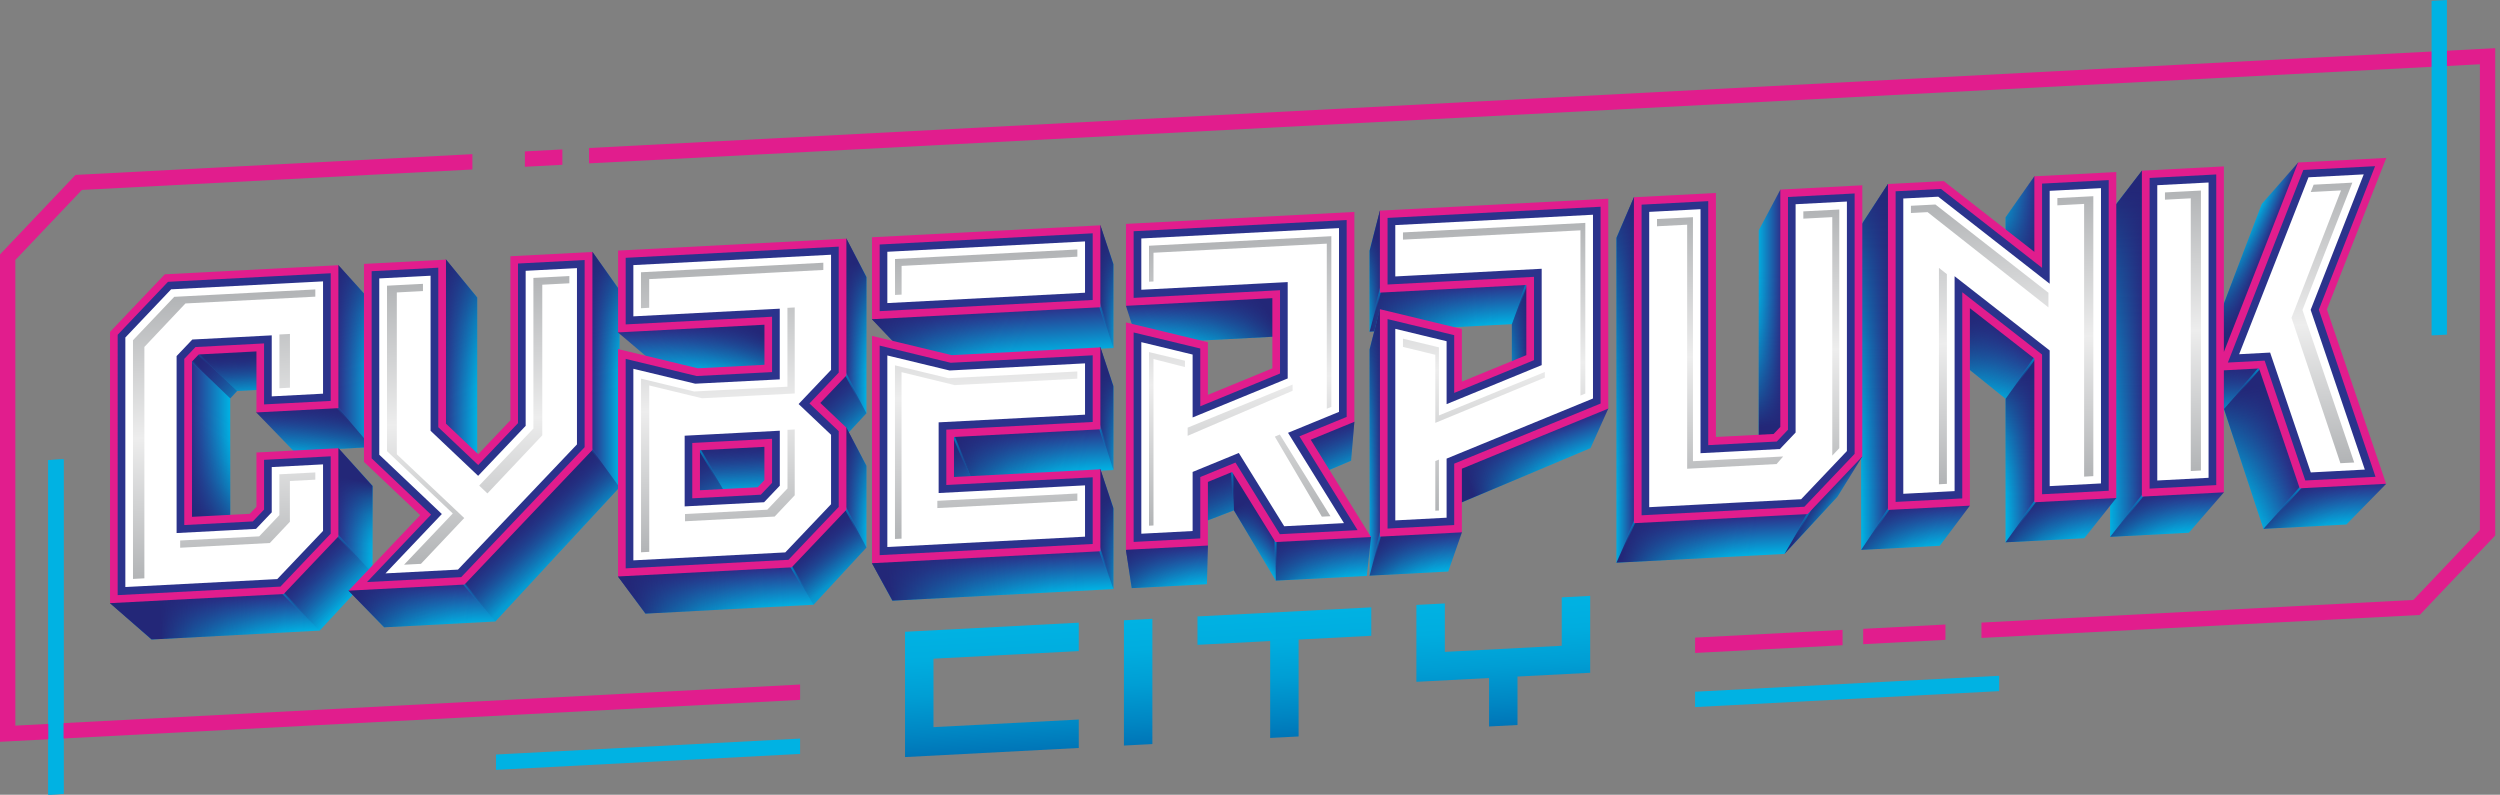 <svg xmlns="http://www.w3.org/2000/svg" width="302" height="96" fill="none"><rect width="100%" height="100%" fill="#808080" stroke="none"/><path fill="url(#a)" d="M130.315 75.213v3.436l-17.551.92v8.27l17.551-.92v3.435l-20.987 1.1V76.318l20.987-1.1v-.006Zm58.342 2.794-14.122.741v-5.852l-3.436.178v9.29l8.779-.458v5.853l3.436-.179v-5.852l8.779-.457v-9.29l-3.436.18v5.852-.006Zm-44.001-3.549v3.436l8.779-.457v11.706l3.436-.179V77.259l8.779-.457v-3.436l-20.988 1.099-.006-.007Zm-8.885.47v15.135l3.436-.179V74.75l-3.436.18Z"/><path fill="url(#b)" d="M28.643 47.234c-1.02-3.079-2.622-4.562-6.17-5.873l-1.212.457c1.364 3.039 2.979 4.893 6.554 6.31l.828-.894Z"/><path fill="url(#c)" d="m45.008 58.706-4.131-4.562-3.264 7.118c.86 4.336 3.145 6.276 7.395 8.01V58.707Z"/><path fill="url(#d)" d="m18.307 69.636-5.019 3.218 5.019 4.39 20.305-1.067c-.814-4.508-3.608-6.706-8.421-8.567l-11.884 2.02v.006Z"/><path fill="url(#e)" d="m35.507 46.877-4.602-8.68-8.434 3.164 6.17 5.873 6.866-.358Z"/><path fill="url(#f)" d="m19.405 42.512.12 21.444 8.289-.523V48.126l-6.555-6.31-1.854.696Z"/><path fill="url(#g)" d="m45.008 36.6-4.132-4.562-5.376 7.985-.96 2.078c2.218 5.94 5.158 9.144 10.468 11.904V36.6Z"/><path fill="url(#h)" d="m45.008 69.27-7.396-8.01-2.536 5.527-4.886.835 8.422 8.56 6.395-6.912Z"/><path fill="url(#i)" d="m34.54 42.102-3.568 7.726L35.5 54.51l9.508-.503L34.54 42.102Z"/><path fill="url(#j)" d="m42.102 71.348 4.303 4.429 13.447-.702c-.126-6.137-1.596-9.381-7.362-8.772l-10.382 5.045h-.006Z"/><path fill="url(#k)" d="m74.84 35.035-3.277-4.608-5.885 3.556-.43 11.665c2.25 6.998 4.468 10.95 9.593 13.215V35.03v.006Z"/><path fill="url(#l)" d="m53.873 31.355-5.157 3.773L48.02 54.7l9.626 4.635V35.936l-3.773-4.581Z"/><path fill="url(#m)" d="m74.84 58.867-9.593-13.215-.297 8.117-10.766 11.706-1.701.827 7.362 8.766 14.996-16.2Z"/><path fill="url(#n)" d="m277.614 19.63-4.39 5.006-5.614 14.75-.358 3.49 2.291.53 9.156-21.551-1.085-2.225Z"/><path fill="url(#o)" d="m259.929 51.364-.258-28.627-.927-2.112-3.84 4.978v39.254c3.026-1.53 5.687-4.012 5.641-7.137l-.622-6.349.006-.007Z"/><path fill="url(#p)" d="m273.602 43.712-7.045-.053 1.344 5.389.748.357c2.953-.284 3.92-1.867 4.953-5.687v-.006Z"/><path fill="url(#q)" d="M286.962 57.593h-7.878c-3.794-.775-5.224 1.284-5.661 6.29l10.017-.524 4.807-4.906-1.285-.86Z"/><path fill="url(#r)" d="m268.642 59.48-.92-1.437-7.124.153-.046-.484-5.648 7.138 9.508-.497 4.23-4.873Z"/><path fill="url(#s)" d="m278.985 57.58-5.383-13.87-4.959 5.687 4.78 14.486 5.661-6.303h-.099Z"/><path fill="url(#t)" d="m245.747 21.299-3.476 4.959v3.674l4.753 3.218V22.226l-1.277-.927Z"/><path fill="url(#u)" d="m230.043 26.244-1.98-4.012-3.238 4.946v39.254c3.589-1.649 5.27-3.582 5.218-7.773V26.244Z"/><path fill="url(#v)" d="m247.244 41.211-10.196-5.587-.212 8.17 5.442 4.382c2.973.014 4.363-1.906 4.966-6.965Z"/><path fill="url(#w)" d="m253.798 58.815-6.343.205v-.728c-3.111.894-4.138 3.31-5.177 7.223l9.501-.496 3.873-4.86-1.854-1.337v-.007Z"/><path fill="url(#x)" d="m237.961 61.082-1.384-1.602-6.535-.04v-.78l-5.217 7.765 9.501-.496 3.635-4.847Z"/><path fill="url(#y)" d="m247.654 41.437-.411-.225-4.972 6.965V65.51l5.191-7.217.192-16.856Z"/><path fill="url(#z)" d="m215.069 22.908-2.615 4.919v27.886h4.462V25.318l-1.847-2.41Z"/><path fill="url(#A)" d="m199.231 25.947-1.854-2.112-2.112 4.893v39.247l3.966-3.357V25.947Z"/><path fill="url(#B)" d="m222.979 54.826-7.097 4.925-.318 7.164 6.396-6.912 3.005-4.853-1.986-.324Z"/><path fill="url(#C)" d="m217.319 60.63-18.088 1.02v-2.608l-3.966 8.931 20.3-1.06 6.448-11.096-4.694 4.814Z"/><path fill="url(#D)" d="m166.697 25.441-1.258 4.847v9.778c2.231-3.654 3.204-6.488 3.224-12.109l-1.966-2.509v-.007Z"/><path fill="url(#E)" d="m170.883 30.78-2.218-2.827-3.218 12.103 20.836-1.093.827-7.6-16.227-.583Z"/><path fill="url(#F)" d="m190.877 46.347-17.671 7.845 1.08 7.455 17.849-7.514 2.152-4.787-3.41-3Z"/><path fill="url(#G)" d="m168.162 41.166-1.464-3.813-1.251 4.86v27.323l3.019-3.112-.304-25.258Z"/><path fill="url(#H)" d="m176.603 64.298-1.655-1.754-6.396.324-.086-4.694-3.019 11.361 9.501-.496 1.655-4.74Z"/><path fill="url(#I)" d="M182.634 39.157v4.926l2.516-.94v-9.494l-.702.702-.066.066-1.748 4.74Z"/><path fill="url(#J)" d="m144.755 54.985.629 8.077 3.668-1.41.027.04c.88-2.55 1.205-4.377-.378-7.515l-3.946.801v.007Z"/><path fill="url(#K)" d="m159.064 49.424-3.284 4.145 3.343 3.82 4.085-1.735.397-4.694-4.541-1.536Z"/><path fill="url(#L)" d="m153.058 32.516-17.042 1.278v3.158l1.463 4.581 18.664-.98.318-6.74-3.403-1.297Z"/><path fill="url(#M)" d="m142.127 60.945-6.111 5.482.695 4.621 9.084-.476.126-4.661-3.794-4.966Z"/><path fill="url(#N)" d="m165.114 69.561.51-4.68-10.063-3.456-1.523-2.106c-1.788 3-1.377 6.37.079 10.825l11.004-.576-.007-.007Z"/><path fill="url(#O)" d="m150.113 53.895-1.417.285.384 7.515 5.038 8.441-.079-10.825-3.926-5.416Z"/><path fill="url(#P)" d="m131.766 33.523-.318 1.748-24.258 1.542-1.854 1.748 4.516 4.767 24.649-1.29c-.331-3.794-1.192-6.039-2.728-8.515h-.007Z"/><path fill="url(#Q)" d="m130.131 43.155-15.678 6.753-.066.874c-.027 3.304.847 4.952 2.913 6.899l17.194-.9c-.523-5.847-1.159-9.965-4.363-13.62v-.006Z"/><path fill="url(#R)" d="m129.926 57.902-23.491 9.514-1.099.622 2.463 4.522 26.702-1.397c-.735-6.561-2.179-10.414-4.575-13.261Z"/><path fill="url(#S)" d="m134.5 42.035-2.728-8.514 1.152-6.303 1.576 4.694v10.123Zm0 14.738V46.65l-1.576-4.695-2.787 1.199 4.363 13.618Zm0 14.386V61.38l-1.576-4.694-2.999 1.212 4.575 13.261Z"/><path fill="url(#T)" d="m113.838 57.856 3.469-.185-2.919-6.899-.55 7.084Z"/><path fill="url(#U)" d="M104.667 49.914V33.468l-2.43-4.647-4.025 7.653-.06 1.205c.98 7.919 2.98 10.487 6.515 12.242v-.007Z"/><path fill="url(#V)" d="m98.154 37.67-.325 6.952.484 8.15 3.091.668 3.264-3.528-6.514-12.242Z"/><path fill="url(#W)" d="m93.266 36.813-17.24 1.033-1.37 2.317 7.931 6.72 11.043-1.377-.364-8.693Z"/><path fill="url(#X)" d="M94.2 52.615H83.507c-.026 4.41 1.45 6.084 4.648 7.858h6.044v-7.858Z"/><path fill="url(#Y)" d="m104.666 56.268-2.429-4.615-3.655 1.695-.192.993c-.093 7.045 2.43 9.68 6.276 11.792V56.26v.007Z"/><path fill="url(#Z)" d="m76.51 67.054-1.855 2.582 3.317 4.482 20.306-1.066c.364-4.283-1.165-6.455-5.263-8.977l-16.506 2.979Z"/><path fill="url(#aa)" d="M82.964 52.615v7.852h5.19l-4.647-7.852h-.543Z"/><path fill="url(#ab)" d="M104.667 66.141 98.39 54.35l-1.74 9.07-3.642.655 5.263 8.978 6.396-6.912Z"/><path fill="url(#ac)" d="m40.878 64.802-.06-.027-6.58 6.926.026.06 4.35 4.422 6.396-6.912-4.132-4.47Z" style="mix-blend-mode:multiply"/><path fill="url(#ad)" d="m56.105 70.614-.027-.06-13.83.722-.146.073 4.303 4.43 13.44-.709-3.74-4.456Z" style="mix-blend-mode:multiply"/><path fill="url(#ae)" d="m56.104 70.614-.027-.06 15.42-16.227.06.02 3.283 4.521L59.844 75.07l-3.74-4.455Z" style="mix-blend-mode:multiply"/><path fill="url(#af)" d="m92.942 59.039-5.469.285-2.92-4.933.47-.576 7.919-.41v5.634Z" style="mix-blend-mode:multiply"/><path fill="url(#ag)" d="m87.473 59.32-2.92-4.933-.595.649v4.734l3.515-.45Z" style="mix-blend-mode:multiply"/><path fill="url(#ah)" d="M71.557 30.432 69.24 44.494l2.317 9.858 3.284 4.522V35.04l-3.284-4.608Z" style="mix-blend-mode:multiply"/><path fill="url(#ai)" d="m13.288 72.862.179-.12 20.77-1.039.026.06 4.35 4.422-20.306 1.066-5.019-4.39Z" style="mix-blend-mode:multiply"/><path fill="url(#aj)" d="m24.007 42.823-.027-.06-.854.895.066.02 4.622 4.448.827-.893-4.634-4.41Z" style="mix-blend-mode:multiply"/><path fill="url(#ak)" d="m24.007 42.824-.026-.06 2.244-.523 5.674-.007-.033 4.834-3.224.165-4.635-4.41Z" style="mix-blend-mode:multiply"/><path fill="url(#al)" d="M23.126 62.508v-18.85l.066.02 4.622 4.45v14.135l-4.688.245Z" style="mix-blend-mode:multiply"/><path fill="url(#am)" d="m40.877 49.311-.06-.06-9.779.51-.066.066 4.529 4.681 9.388-.503-4.013-4.694Z" style="mix-blend-mode:multiply"/><path fill="url(#an)" d="m40.877 49.312-.06-.06-.046-17.061.106-.152 4.131 4.561-.119 17.406-4.012-4.694Z" style="mix-blend-mode:multiply"/><path fill="url(#ao)" d="m40.878 54.144-.06.066v10.566l.06.027 4.132 4.469V58.705l-4.132-4.561Z" style="mix-blend-mode:multiply"/><path fill="url(#ap)" d="m53.873 31.353-.278.278-.278 20.312 4.33 3.774V35.935l-3.774-4.582Z" style="mix-blend-mode:multiply"/><path fill="url(#aq)" d="m75.583 39.194-.927.974 6.257 5.303 12.354-1.185v-6.018l-17.684.926Z" style="mix-blend-mode:multiply"/><path fill="url(#ar)" d="m102.178 51.697.311.576 2.178-2.35-2.43-4.562-4.462 3.384 4.403 2.952Z" style="mix-blend-mode:multiply"/><path fill="url(#as)" d="m95.624 68.546-10.23-.39-10.678 1.423-.06.066 3.31 4.482 20.306-1.066-2.648-4.515Z" style="mix-blend-mode:multiply"/><path fill="url(#at)" d="m102.239 28.818-.06.067-.867 9.447.927 7.025 2.43 4.562V33.472l-2.43-4.655Z" style="mix-blend-mode:multiply"/><path fill="url(#au)" d="m102.238 61.584-3.496 2.37-3.118 4.588 2.648 4.515 6.396-6.912-2.43-4.561Z" style="mix-blend-mode:multiply"/><path fill="url(#av)" d="m102.178 51.694-.629 5.091.689 4.8 2.429 4.562v-9.872l-2.429-4.614-.06.033Z" style="mix-blend-mode:multiply"/><path fill="url(#aw)" d="M114.75 52.734v5.072l2.556-.133-2.072-4.892-.484-.047Z" style="mix-blend-mode:multiply"/><path fill="url(#ax)" d="m132.573 51.638-16.869.887-.47.258 2.072 4.893 17.194-.9-1.576-4.92-.351-.218Z" style="mix-blend-mode:multiply"/><path fill="url(#ay)" d="m134.502 46.65-1.576-4.701-.285.41.159 9.117 1.702 5.296V46.65Z" style="mix-blend-mode:multiply"/><path fill="url(#az)" d="m118.267 66.43-12.87 1.535-.06.067 2.463 4.528 26.701-1.403-1.575-4.569-.245-.238-14.414.08Z" style="mix-blend-mode:multiply"/><path fill="url(#aA)" d="m132.845 56.852-.344 4.62.132 4.735.291.384 1.576 4.568v-9.772l-1.576-4.701-.079.166Z" style="mix-blend-mode:multiply"/><path fill="url(#aB)" d="m132.925 27.219-.444.503v8.262l.397 1.02 1.622 5.032V31.913l-1.575-4.694Z" style="mix-blend-mode:multiply"/><path fill="url(#aC)" d="m105.88 38.144-.543.417 4.516 4.767 24.648-1.291-1.575-4.906-.444-.457-26.602 1.47Z" style="mix-blend-mode:multiply"/><path fill="url(#aD)" d="m145.345 65.404-8.634.457-.695.562.695 4.622 9.084-.477.126-4.661-.576-.503Z" style="mix-blend-mode:multiply"/><path fill="url(#aE)" d="m136.586 36.515-.57.437 1.463 4.581 16.287-.854.464-.715v-4.429l-17.644.98Z" style="mix-blend-mode:multiply"/><path fill="url(#aF)" d="m163.207 50.522-5.614 2.27 2.403 4.224 3.211-1.363.398-4.694-.398-.438Z" style="mix-blend-mode:multiply"/><path fill="url(#aG)" d="m154.276 64.703-5.005-8.375-.431.695.212 4.628.027.04 5.038 8.441-.04-4.654.199-.775Z" style="mix-blend-mode:multiply"/><path fill="url(#aH)" d="m148.291 56.751-3.079 1.318v5.058l3.84-1.477-.212-4.628-.549-.271Z" style="mix-blend-mode:multiply"/><path fill="url(#aI)" d="m165.631 64.878-1.642-.623-9.713.45-.198.775.039 4.654 10.997-.576.517-4.68Z" style="mix-blend-mode:multiply"/><path fill="url(#aJ)" d="M182.633 39.16v4.926l2.516-.94v-9.494l-.623.622-.145.146-1.748 4.74Z" style="mix-blend-mode:multiply"/><path fill="url(#aK)" d="m167.424 34.639-.053-8.501-.675-.696-1.251 4.847v9.772l1.251-4.714.728-.709Z" style="mix-blend-mode:multiply"/><path fill="url(#aL)" d="m167.259 38.697-.444-1.204-.119-.14-1.251 4.86v27.324l1.251-4.72.576-.504-.013-25.616Z" style="mix-blend-mode:multiply"/><path fill="url(#aM)" d="m193.934 48.998-17.935 7.217v4.713l16.134-6.792 2.152-4.787-.351-.351Z" style="mix-blend-mode:multiply"/><path fill="url(#aN)" d="m167.424 34.638-.728.709-1.251 4.714.563-.027.688-2.681.563 1.344v1.271l15.373-.808 1.748-4.74.768-.768-17.724.986Z" style="mix-blend-mode:multiply"/><path fill="url(#aO)" d="m176.601 64.302-.318-.464-9.011.477-.576.503-1.251 4.72 9.5-.496 1.656-4.74Z" style="mix-blend-mode:multiply"/><path fill="url(#aP)" d="m215.07 22.908-2.616 4.919v25.622l3.317-.172V23.8l-.701-.893Z" style="mix-blend-mode:multiply"/><path fill="url(#aQ)" d="m197.927 62.573.173-38.255-.722-.483-2.112 4.893v39.247l2.112-4.76.549-.642Z" style="mix-blend-mode:multiply"/><path fill="url(#aR)" d="m224.039 55.148-6.197 6.514.51.45-2.788 4.8L221.96 60l3.006-4.852h-.927Z" style="mix-blend-mode:multiply"/><path fill="url(#aS)" d="m217.843 61.664-19.856.907-.609.642-2.112 4.76 20.299-1.06 2.787-4.8-.509-.45Z" style="mix-blend-mode:multiply"/><path fill="url(#aT)" d="m245.749 21.298-3.476 4.96v2.303l4.138 3.165v-9.951l-.662-.477Z" style="mix-blend-mode:multiply"/><path fill="url(#aU)" d="m228.82 60.846-.013-37.148-.741-1.47-3.238 4.952v39.248l3.238-4.82.754-.761Z" style="mix-blend-mode:multiply"/><path fill="url(#aV)" d="m237.162 60.36-8.342.483-.754.761-3.238 4.82 9.501-.497 3.635-4.846-.802-.722Z" style="mix-blend-mode:multiply"/><path fill="url(#aW)" d="m246.412 42.987-9.269-7.282v8.335l5.131 4.138 3.476-4.873.662-.318Z" style="mix-blend-mode:multiply"/><path fill="url(#aX)" d="m246.504 60.142-.093-17.154-.662.318-3.476 4.873v17.333l3.476-4.833.755-.537Z" style="mix-blend-mode:multiply"/><path fill="url(#aY)" d="m254.72 59.573-8.216.57-.755.535-3.476 4.834 9.507-.497 3.867-4.86-.927-.582Z" style="mix-blend-mode:multiply"/><path fill="url(#aZ)" d="m277.613 19.63-4.389 5.006-5.198 13.658v5.654l1.344-1.542 8.713-22.127-.47-.649Z" style="mix-blend-mode:multiply"/><path fill="url(#ba)" d="m268.205 58.864-8.825.464-.636.668-3.84 4.853 9.508-.496 4.23-4.873-.437-.616Z" style="mix-blend-mode:multiply"/><path fill="url(#bb)" d="m259.38 59.329-.159.007.258-38.248-.735-.463-3.84 4.978v39.248l3.84-4.853.636-.669Z" style="mix-blend-mode:multiply"/><path fill="url(#bc)" d="m278.304 58.335-4.893-14.42-.51.603-4.25 4.88 4.773 14.485 4.39-4.886.49-.662Z" style="mix-blend-mode:multiply"/><path fill="url(#bd)" d="m273.409 43.916-5.382.284v4.734l.622.464 4.25-4.88.51-.602Z" style="mix-blend-mode:multiply"/><path fill="url(#be)" d="m287.439 57.857-9.137.477-.49.662-4.389 4.886 10.017-.53 4.807-4.906-.808-.59Z" style="mix-blend-mode:multiply"/><path fill="url(#bf)" d="m40.5 64.192-.18.165 4.242 4.617.18-.166-4.241-4.616Z"/><path fill="url(#bg)" d="m33.994 71.296-.175.172 4.308 4.399.175-.171-4.308-4.4Z"/><path fill="url(#bh)" d="m23.085 43.401-.17.177 4.24 4.08.17-.176-4.24-4.08Z"/><path fill="url(#bi)" d="m23.892 42.543-.169.178 4.26 4.053.168-.178-4.259-4.053Z"/><path fill="url(#bj)" d="m40.603 48.824-.186.16 3.823 4.457.186-.16-3.823-4.457Z"/><path fill="url(#bk)" d="m59.357 74.683-3.728-4.443.186-.158 3.734 4.442-.192.159Z"/><path fill="url(#bl)" d="m71.345 53.86-.199.143 3.294 4.539.198-.144-3.293-4.539Z"/><path fill="url(#bm)" d="m95.517 68.105-.211.123 2.622 4.473.211-.124-2.622-4.472Z"/><path fill="url(#bn)" d="m102.029 60.932-.216.115 2.348 4.413.216-.115-2.348-4.413Z"/><path fill="url(#bo)" d="m84.41 53.886-.212.125 3.175 5.368.211-.124-3.175-5.369Z"/><path fill="url(#bp)" d="m102.114 44.855-.216.115 2.364 4.442.216-.115-2.364-4.442Z"/><path fill="url(#bq)" d="m115.124 52.206-.225.095 2.437 5.77.225-.096-2.437-5.77Z"/><path fill="url(#br)" d="m132.81 51.097-.234.075 1.37 4.275.234-.075-1.37-4.275Z"/><path fill="url(#bs)" d="m132.82 65.936-.232.08 1.505 4.362.231-.08-1.504-4.362Z"/><path fill="url(#bt)" d="m132.675 35.934-.233.074 1.65 5.152.233-.075-1.65-5.151Z"/><path fill="url(#bu)" d="m148.932 56.331-.245.011.217 4.782.245-.011-.217-4.782Z"/><path fill="url(#bv)" d="m154.203 64.9-.245.002.038 4.66.245-.001-.038-4.661Z"/><path fill="url(#bw)" d="m166.805 63.868-1.292 4.863.237.063 1.291-4.863-.236-.063Z"/><path fill="url(#bx)" d="m184.501 33.71-1.727 4.684.23.085 1.727-4.684-.23-.085Z"/><path fill="url(#by)" d="m166.807 34.383-1.141 4.3.236.063 1.142-4.3-.237-.063Z"/><path fill="url(#bz)" d="m197.698 62.18-2.256 5.075.224.1 2.255-5.076-.223-.1Z"/><path fill="url(#bA)" d="m218.807 61.131-2.581 4.435.212.124 2.58-4.435-.211-.124Z"/><path fill="url(#bB)" d="m228.557 60.671-3.295 4.901.203.137 3.295-4.901-.203-.137Z"/><path fill="url(#bC)" d="m245.918 42.872-3.254 4.568.2.142 3.254-4.567-.2-.143Z"/><path fill="url(#bD)" d="m245.975 60.172-3.465 4.823.199.143 3.465-4.823-.199-.143Z"/><path fill="url(#bE)" d="m259.007 59.451-3.767 4.761.192.152 3.767-4.76-.192-.153Z"/><path fill="url(#bF)" d="m272.973 44.25-4.01 4.61.185.161 4.01-4.61-.185-.161Z"/><path fill="url(#bG)" d="m277.999 58.617-4.075 4.537.182.163 4.075-4.536-.182-.164Z"/><path fill="#E11D8D" d="m19.903 33.137 20.974-1.1v17.267l-9.898.517v-7.37l-6.971.365-.815.854v18.763l6.972-.364.814-.854V54.66l9.898-.516v10.66l-6.614 6.958L13.29 72.86V40.095l6.614-6.958Zm268.371-14.063-10.666.556-8.965 22.888V20.1l-9.904.517V59.99l9.904-.516V44.736l4.251-.225 4.912 14.48 10.435-.55-7.151-21.067 7.177-18.313.007.013ZM215.068 51.57l-.814.854-6.972.364V23.31l-9.904.517V63.2l20.974-1.099 6.614-6.958v-32.76l-9.904.517v28.661l.006.007Zm30.681-21.147-10.944-8.547-6.74.35V61.6l9.898-.516V37.228l7.786 6.078v17.366l9.898-.516V20.782l-9.898.517v9.123ZM74.656 30.27l27.589-1.444v16.532l-3.152 3.317 3.152 2.986v9.918l-6.614 6.958-20.975 1.1v-27.47l9.64 2.324 8.05-.424v-4.84l-17.683.928v-9.898l-.007.013Zm16.87 28.588.814-.854v-4.026l-7.786.411v4.833l6.972-.364Zm75.171-23.51 17.684-.927v8.481l-7.786 3.198v-6.356l-9.898-2.39v27.47l9.898-.517V56.62l17.684-7.263V24l-27.588 1.443v9.898l.006.007Zm-61.36 5.217v27.47l27.588-1.444v-9.898l-17.684.927v-4.833l17.684-.927v-9.898l-17.949.94-9.639-2.324v-.013Zm0-2.006 27.588-1.443v-9.898l-27.588 1.443v9.898ZM61.66 50.768l-3.893 4.098-3.893-3.688V31.362l-9.905.517v23.92l6.793 6.435-8.66 9.117 14.003-.735L71.472 54.45l.092-.093v-23.92l-9.904.516v19.815Zm101.946.191V25.602l-27.589 1.444v9.898l17.684-.927v8.48l-7.786 3.199V41.34l-9.905-2.39v27.469l9.905-.517v-7.686l2.92-1.199 5.237 8.462 11.546-.603-7.283-11.758 5.257-2.159h.014Z"/><path fill="#2B338C" d="M20.286 34.044 39.95 33.01v15.42l-8.051.423v-7.368l-8.283.437-1.357 1.43v20.073l8.283-.437 1.357-1.43v-6.011l8.05-.424v9.348l-6.07 6.39-19.664 1.032V40.44l6.071-6.389v-.006Zm239.386 24.98 8.05-.424V21.074l-8.05.424v37.526Zm20.444-21.617 6.793-17.333-8.666.457-9.117 23.265 4.442-.232 4.913 14.48 8.481-.444-6.846-20.186v-.007Zm-64.121 14.5-1.358 1.43-8.282.436V24.298l-8.051.424v37.526l19.664-1.033 6.071-6.389V23.371l-8.051.424v28.118l.007-.006Zm30.68-19.558-12.202-9.527-5.482.285v37.525l8.051-.423V35.302l9.64 7.528v16.876l8.05-.424V21.756l-8.05.424v10.169h-.007ZM75.582 31.144l25.735-1.35v15.22l-3.535 3.721 3.535 3.35v9.15l-6.071 6.389-19.663 1.033V43.353l8.573 2.072 9.11-.477v-6.687l-17.684.927v-8.05.006Zm17.684 21.861-9.64.504v6.687l8.283-.437 1.357-1.43v-5.337.014Zm74.358-18.637 17.684-.927v10.064l-9.64 3.959v-6.978l-8.051-1.94V63.85l8.051-.424v-7.415l17.684-7.263V24.974l-25.735 1.35v8.05l.007-.006Zm-61.361 7.389v25.304l25.735-1.35V57.66l-17.684.927V51.9l17.684-.927v-8.05l-17.155.9-8.574-2.073-.006.007Zm0-4.171 25.735-1.35v-8.051l-25.735 1.35v8.05Zm-43.677 13.52-4.82 5.07-4.82-4.568V32.337l-8.05.424v22.61l7.176 6.799-7.74 8.143 11.382-.596 14.91-15.697V31.41l-8.051.424v19.272h.013Zm100.092-.749V26.582l-25.735 1.351v8.05l17.684-.926V45.12l-9.633 3.96V42.1l-8.051-1.94v25.305l8.051-.424v-7.415l4.251-1.748 5.362 8.653 9.389-.49-7.025-11.334 5.707-2.344v-.007Z"/><path fill="#fff" d="m155.594 52.283 6.76 10.91-7.223.378-5.482-8.852-5.581 2.291v7.137l-6.197.325v-23.14l6.197 1.497v7.6l11.486-4.714V34.076l-17.683.927v-6.197l23.88-1.251v22.199l-6.157 2.529Zm61.321-.04-1.9 2-9.593.503V25.27l-6.197.325v35.672l18.352-.96 5.529-5.82V24.345l-6.197.324v27.575h.006Zm-48.364-18.849 17.684-.927v11.64l-11.487 4.713v-7.6l-6.197-1.496v23.139l6.197-.325v-7.137l17.684-7.263V25.94l-23.881 1.252v6.203Zm-61.361 9.547v23.14l23.881-1.252v-6.197l-17.684.927v-8.54l17.684-.927v-6.197l-16.366.86-7.515-1.814ZM76.51 32.024l23.881-1.252v13.91l-3.92 4.125 3.92 3.714v8.389l-5.529 5.82-18.352.96V44.55l7.474 1.8 10.21-.522v-8.54l-17.684.926v-6.197.007ZM94.194 52.03l-11.487.603v8.54l9.593-.503 1.9-2v-6.64h-.006ZM15.142 40.77v30.143l18.353-.96 5.528-5.819v-8.038l-6.197.325v5.469l-1.9 1.999-9.593.503V43.014l1.9-2 9.593-.503v7.37l6.197-.325V33.99l-18.352.96-5.529 5.82Zm48.365 10.665L57.76 57.48l-5.747-5.442v-18.73l-6.197.325V54.93l7.56 7.164-6.812 7.17 8.76-.457 14.373-15.122V32.389l-6.197.324v18.73l.007-.007Zm43.683-14.823 23.881-1.252v-6.197l-23.881 1.252v6.197Zm140.412-2.337L234.136 23.76l-4.218.219v35.672l6.197-.325v-25.96l11.487 8.972v16.386l6.197-.325v-35.67l-6.197.325v11.222Zm31.528 3.151 6.409-16.36-6.674.351-8.375 21.372 3.741-.199 4.912 14.48 6.528-.345-6.547-19.299h.006Zm-18.531 20.617 6.197-.325V22.047l-6.197.325v35.672Z"/><path fill="url(#bH)" d="m95.122 51.925.88-.046v7.951L93.58 62.4l-10.831.569v-.874l9.937-.523 2.444-2.57V51.92l-.007.006Zm-36.242 7.68 6.627-7.018V34.394l3.271-.172v-.874l-4.343.225v18.193l-6.548 6.892.993.947ZM17.448 41.902l4.952-5.244 15.691-.821v-.874l-17.042.894-4.985 5.243v28.833l1.377-.072V41.9h.007ZM33.754 46.9l1.272-.066v-6.495l-1.272.066V46.9Zm0 15.32-2.443 2.57-9.547.502v.874l10.832-.57 2.423-2.568v-4.926l3.072-.159v-.873l-4.343.225v4.925h.006Zm17.095 5.893 5.23-5.535-8.143-7.7v-19.55l3.158-.166v-.874l-4.343.225V54.5l7.945 7.527-5.886 6.19 2.04-.105ZM203.808 27.15v29.475l10.805-.57.794-.913-10.898.57V26.236l-4.343.225v.874l3.642-.192v.007Zm29.045-1.523 14.598 11.507v-1.768l-13.652-10.66-2.959.153v.874l2.006-.106h.007Zm49.94-2.615-5.979 15.38 5.906 17.564 1.668-.086-6.25-18.419 6.025-15.386-4.674.245-.351.887 3.648-.192.007.007Zm-96.179 22.596v-.675l-12.792 5.25V41.96l-4.343-1.046v.993l3.906.953v8.223l13.229-5.468v-.007Zm-77.701-13.486 21.232-1.112v-.874l-22.027 1.151v4.344l.795-.04v-3.47Zm-30.489 1.595 21.034-1.105v-.874L77.431 32.89v4.343l.993-.053v-3.47.007Zm91.055-4.767 21.438-1.125V47.78l.589-.239V26.925l-22.027 1.152v.874Zm64.744 3.41V58.5l.96-.053V33.116l-.96-.755Zm-95.424 1.669.543-.027v-3.47l20.934-1.098v19.941l.55-.225V28.534l-22.027 1.152v4.343ZM78.424 46.561l6.376 1.55 11.202-.576V37.14l-.88.047v9.527l-11.269.576-6.415-1.55v20.975l.993-.053V46.556l-.007.007Zm139.419-20.146 3.496-.186v28.807l.848-.894V25.31l-4.344.225v.881Zm43.684-2.291 3.118-.166v32.945l1.225-.066V23.019l-4.343.225v.881Zm-12.996.682 3.23-.172v32.944l1.113-.06V23.702l-4.343.225v.881Zm-75.146 30.892v5.992l.437-.02v-6.15l-.437.178ZM108.913 44.96l6.415 1.563 14.811-.775v-.874l-15.572.814-6.455-1.555v20.974l.794-.04V44.96h.007Zm4.317 16.413 16.915-.887v-.874l-16.915.887v.874Zm26.112-18.002 3.8.973v-.767l-4.343-1.046v20.974l.543-.027V43.371Zm16.803 3.085-12.679 5.204v.987l12.679-5.442v-.755.006ZM154 52.746l5.68 9.666 1.04-.053-6.118-9.871-.609.258H154Z"/><path fill="#00B2E3" d="m7.68 95.9-1.847.1V55.58l1.847-.099v40.42Z"/><path fill="#E11D8D" d="M67.935 18.052v1.854l-4.528.239V18.29l4.528-.239ZM1.854 31.4l.092-.093 7.945-8.362 47.173-2.47v-1.853L9.124 21.13 0 30.731v58.878l96.65-5.065V82.69L1.853 87.656V31.4Zm69.299-13.52v1.854l228.415-11.97V64.02l-.093.093-7.945 8.361-52.171 2.735v1.854l52.939-2.775 9.123-9.6V5.819L71.153 17.88Zm163.856 59.414v-1.853l-9.938.522v1.854l9.938-.523Zm-30.243 1.583 17.816-.934V76.09l-17.816.934v1.854Z"/><path fill="#00B2E3" d="m295.589 40.426-1.854.093V.099L295.589 0v40.426ZM96.65 91.074 59.916 93v-1.854L96.65 89.22v1.854Zm144.847-9.441-36.731 1.926v1.854l36.731-1.926v-1.854ZM7.68 95.9l-1.847.1V55.58l1.847-.099v40.42Z"/><defs><linearGradient id="a" x1="151.249" x2="150.457" y1="89.273" y2="74.153" gradientUnits="userSpaceOnUse"><stop stop-color="#0075B7"/><stop offset=".18" stop-color="#0086C3"/><stop offset=".48" stop-color="#009ED4"/><stop offset=".76" stop-color="#00ADDF"/><stop offset="1" stop-color="#00B2E3"/></linearGradient><linearGradient id="b" x1="28.762" x2="24.154" y1="48.108" y2="43.705" gradientUnits="userSpaceOnUse"><stop stop-color="#00B2E3"/><stop offset="1" stop-color="#2B338C"/></linearGradient><linearGradient id="c" x1="45.008" x2="37.613" y1="61.712" y2="61.712" gradientUnits="userSpaceOnUse"><stop stop-color="#00B2E3"/><stop offset=".55" stop-color="#2B338C"/></linearGradient><linearGradient id="d" x1="26.073" x2="25.603" y1="76.846" y2="67.862" gradientUnits="userSpaceOnUse"><stop stop-color="#00B2E3"/><stop offset=".5" stop-color="#2B338C"/></linearGradient><linearGradient id="e" x1="29.217" x2="28.866" y1="47.254" y2="42.474" gradientUnits="userSpaceOnUse"><stop stop-color="#00B2E3"/><stop offset=".98" stop-color="#2B338C"/></linearGradient><linearGradient id="f" x1="27.814" x2="23.265" y1="52.886" y2="52.886" gradientUnits="userSpaceOnUse"><stop stop-color="#00B2E3"/><stop offset="1" stop-color="#2B338C"/></linearGradient><linearGradient id="g" x1="45.008" x2="40.903" y1="43.022" y2="43.022" gradientUnits="userSpaceOnUse"><stop stop-color="#00B2E3"/><stop offset="1" stop-color="#2B338C"/></linearGradient><linearGradient id="h" x1="41.955" x2="33.514" y1="72.541" y2="64.153" gradientUnits="userSpaceOnUse"><stop stop-color="#00B2E3"/><stop offset=".5" stop-color="#2B338C"/></linearGradient><linearGradient id="i" x1="38.109" x2="37.864" y1="54.231" y2="49.484" gradientUnits="userSpaceOnUse"><stop stop-color="#00B2E3"/><stop offset=".98" stop-color="#2B338C"/></linearGradient><linearGradient id="j" x1="51.027" x2="50.921" y1="75.532" y2="70.772" gradientUnits="userSpaceOnUse"><stop stop-color="#00B2E3"/><stop offset="1" stop-color="#2B338C"/></linearGradient><linearGradient id="k" x1="74.841" x2="65.247" y1="44.648" y2="44.648" gradientUnits="userSpaceOnUse"><stop stop-color="#00B2E3"/><stop offset=".34" stop-color="#2B338C"/></linearGradient><linearGradient id="l" x1="57.647" x2="48.021" y1="45.344" y2="45.344" gradientUnits="userSpaceOnUse"><stop stop-color="#00B2E3"/><stop offset=".41" stop-color="#2B338C"/></linearGradient><linearGradient id="m" x1="68.591" x2="64.142" y1="66.62" y2="62.012" gradientUnits="userSpaceOnUse"><stop offset=".09" stop-color="#00B2E3"/><stop offset="1" stop-color="#2B338C"/></linearGradient><linearGradient id="n" x1="270.112" x2="272.86" y1="30.336" y2="31.422" gradientUnits="userSpaceOnUse"><stop offset=".27" stop-color="#00B2E3"/><stop offset="1" stop-color="#2B338C"/></linearGradient><linearGradient id="o" x1="254.904" x2="260.552" y1="42.738" y2="42.738" gradientUnits="userSpaceOnUse"><stop stop-color="#00B2E3"/><stop offset=".69" stop-color="#2B338C"/></linearGradient><linearGradient id="p" x1="268.001" x2="270.093" y1="50.246" y2="43.678" gradientUnits="userSpaceOnUse"><stop stop-color="#00B2E3"/><stop offset=".89" stop-color="#2B338C"/></linearGradient><linearGradient id="q" x1="280.957" x2="280.745" y1="64.286" y2="58.85" gradientUnits="userSpaceOnUse"><stop offset=".13" stop-color="#00B2E3"/><stop offset="1" stop-color="#2B338C"/></linearGradient><linearGradient id="r" x1="261.896" x2="261.691" y1="65.472" y2="59.831" gradientUnits="userSpaceOnUse"><stop offset=".17" stop-color="#00B2E3"/><stop offset="1" stop-color="#2B338C"/></linearGradient><linearGradient id="s" x1="269.855" x2="276.277" y1="54.886" y2="52.972" gradientUnits="userSpaceOnUse"><stop offset=".09" stop-color="#00B2E3"/><stop offset=".91" stop-color="#2B338C"/></linearGradient><linearGradient id="t" x1="242.271" x2="247.024" y1="27.224" y2="27.224" gradientUnits="userSpaceOnUse"><stop stop-color="#00B2E3"/><stop offset=".74" stop-color="#2B338C"/></linearGradient><linearGradient id="u" x1="224.825" x2="230.043" y1="44.325" y2="44.325" gradientUnits="userSpaceOnUse"><stop offset=".02" stop-color="#00B2E3"/><stop offset=".63" stop-color="#2B338C"/></linearGradient><linearGradient id="v" x1="237.915" x2="241.954" y1="45.588" y2="40.311" gradientUnits="userSpaceOnUse"><stop offset=".09" stop-color="#00B2E3"/><stop offset="1" stop-color="#2B338C"/></linearGradient><linearGradient id="w" x1="249.084" x2="248.72" y1="65.151" y2="58.226" gradientUnits="userSpaceOnUse"><stop stop-color="#00B2E3"/><stop offset=".68" stop-color="#2B338C"/></linearGradient><linearGradient id="x" x1="231.512" x2="231.121" y1="66.074" y2="58.6" gradientUnits="userSpaceOnUse"><stop stop-color="#00B2E3"/><stop offset=".62" stop-color="#2B338C"/></linearGradient><linearGradient id="y" x1="242.271" x2="247.654" y1="53.361" y2="53.361" gradientUnits="userSpaceOnUse"><stop stop-color="#00B2E3"/><stop offset=".64" stop-color="#2B338C"/></linearGradient><linearGradient id="z" x1="211.726" x2="215.056" y1="39.314" y2="39.314" gradientUnits="userSpaceOnUse"><stop offset=".17" stop-color="#00B2E3"/><stop offset="1" stop-color="#2B338C"/></linearGradient><linearGradient id="A" x1="195.186" x2="197.828" y1="45.908" y2="45.908" gradientUnits="userSpaceOnUse"><stop stop-color="#00B2E3"/><stop offset=".84" stop-color="#2B338C"/></linearGradient><linearGradient id="B" x1="220.913" x2="219.185" y1="61.724" y2="59.871" gradientUnits="userSpaceOnUse"><stop offset=".11" stop-color="#00B2E3"/><stop offset=".81" stop-color="#2B338C"/></linearGradient><linearGradient id="C" x1="208.917" x2="208.355" y1="67.258" y2="56.532" gradientUnits="userSpaceOnUse"><stop stop-color="#00B2E3"/><stop offset=".42" stop-color="#2B338C"/></linearGradient><linearGradient id="D" x1="164.922" x2="167.154" y1="32.751" y2="32.751" gradientUnits="userSpaceOnUse"><stop offset=".24" stop-color="#00B2E3"/><stop offset=".83" stop-color="#2B338C"/></linearGradient><linearGradient id="E" x1="176.477" x2="176.126" y1="39.48" y2="32.852" gradientUnits="userSpaceOnUse"><stop stop-color="#00B2E3"/><stop offset=".71" stop-color="#2B338C"/></linearGradient><linearGradient id="F" x1="185.177" x2="183.575" y1="58.032" y2="53.477" gradientUnits="userSpaceOnUse"><stop offset=".14" stop-color="#00B2E3"/><stop offset="1" stop-color="#2B338C"/></linearGradient><linearGradient id="G" x1="164.924" x2="167.155" y1="53.441" y2="53.441" gradientUnits="userSpaceOnUse"><stop offset=".16" stop-color="#00B2E3"/><stop offset=".79" stop-color="#2B338C"/></linearGradient><linearGradient id="H" x1="171.148" x2="170.816" y1="69.237" y2="63.001" gradientUnits="userSpaceOnUse"><stop stop-color="#00B2E3"/><stop offset=".74" stop-color="#2B338C"/></linearGradient><linearGradient id="I" x1="182.634" x2="185.15" y1="38.866" y2="38.866" gradientUnits="userSpaceOnUse"><stop stop-color="#00B2E3"/><stop offset=".68" stop-color="#2B338C"/></linearGradient><linearGradient id="J" x1="148.35" x2="146.702" y1="62.268" y2="57.415" gradientUnits="userSpaceOnUse"><stop offset=".06" stop-color="#00B2E3"/><stop offset=".93" stop-color="#2B338C"/></linearGradient><linearGradient id="K" x1="161.262" x2="159.62" y1="56.866" y2="52.059" gradientUnits="userSpaceOnUse"><stop offset=".06" stop-color="#00B2E3"/><stop offset=".91" stop-color="#2B338C"/></linearGradient><linearGradient id="L" x1="146.537" x2="146.106" y1="41.057" y2="32.88" gradientUnits="userSpaceOnUse"><stop stop-color="#00B2E3"/><stop offset=".56" stop-color="#2B338C"/></linearGradient><linearGradient id="M" x1="141.214" x2="140.916" y1="70.81" y2="65.176" gradientUnits="userSpaceOnUse"><stop stop-color="#00B2E3"/><stop offset=".8" stop-color="#2B338C"/></linearGradient><linearGradient id="N" x1="159.52" x2="159.176" y1="69.853" y2="63.298" gradientUnits="userSpaceOnUse"><stop stop-color="#00B2E3"/><stop offset=".69" stop-color="#2B338C"/></linearGradient><linearGradient id="O" x1="149.272" x2="151.907" y1="63.502" y2="61.84" gradientUnits="userSpaceOnUse"><stop offset=".17" stop-color="#00B2E3"/><stop offset=".96" stop-color="#2B338C"/></linearGradient><linearGradient id="P" x1="120.081" x2="119.769" y1="43.202" y2="37.767" gradientUnits="userSpaceOnUse"><stop stop-color="#00B2E3"/><stop offset="1" stop-color="#2B338C"/></linearGradient><linearGradient id="Q" x1="124.616" x2="124.278" y1="57.29" y2="50.954" gradientUnits="userSpaceOnUse"><stop stop-color="#00B2E3"/><stop offset=".78" stop-color="#2B338C"/></linearGradient><linearGradient id="R" x1="120.041" x2="119.763" y1="71.918" y2="66.654" gradientUnits="userSpaceOnUse"><stop stop-color="#00B2E3"/><stop offset=".87" stop-color="#2B338C"/></linearGradient><linearGradient id="S" x1="135.275" x2="130.779" y1="49.185" y2="49.185" gradientUnits="userSpaceOnUse"><stop offset=".17" stop-color="#00B2E3"/><stop offset=".52" stop-color="#2B338C"/></linearGradient><linearGradient id="T" x1="117.281" x2="114.381" y1="60.028" y2="54.797" gradientUnits="userSpaceOnUse"><stop stop-color="#00B2E3"/><stop offset="1" stop-color="#2B338C"/></linearGradient><linearGradient id="U" x1="104.667" x2="98.152" y1="39.368" y2="39.368" gradientUnits="userSpaceOnUse"><stop stop-color="#00B2E3"/><stop offset=".37" stop-color="#2B338C"/></linearGradient><linearGradient id="V" x1="103.708" x2="100.246" y1="51.434" y2="47.502" gradientUnits="userSpaceOnUse"><stop offset=".05" stop-color="#00B2E3"/><stop offset="1" stop-color="#2B338C"/></linearGradient><linearGradient id="W" x1="84.341" x2="84.03" y1="45.016" y2="39.733" gradientUnits="userSpaceOnUse"><stop stop-color="#00B2E3"/><stop offset="1" stop-color="#2B338C"/></linearGradient><linearGradient id="X" x1="89.102" x2="88.896" y1="59.758" y2="54.065" gradientUnits="userSpaceOnUse"><stop stop-color="#00B2E3"/><stop offset="1" stop-color="#2B338C"/></linearGradient><linearGradient id="Y" x1="104.666" x2="98.39" y1="58.896" y2="58.896" gradientUnits="userSpaceOnUse"><stop stop-color="#00B2E3"/><stop offset=".4" stop-color="#2B338C"/></linearGradient><linearGradient id="Z" x1="86.672" x2="86.414" y1="74.145" y2="69.12" gradientUnits="userSpaceOnUse"><stop offset=".08" stop-color="#00B2E3"/><stop offset="1" stop-color="#2B338C"/></linearGradient><linearGradient id="aa" x1="86.619" x2="83.149" y1="62.347" y2="56.19" gradientUnits="userSpaceOnUse"><stop stop-color="#00B2E3"/><stop offset="1" stop-color="#2B338C"/></linearGradient><linearGradient id="ab" x1="102.495" x2="99.271" y1="69.094" y2="64.916" gradientUnits="userSpaceOnUse"><stop offset=".04" stop-color="#00B2E3"/><stop offset="1" stop-color="#2B338C"/></linearGradient><linearGradient id="ac" x1="35.216" x2="43.613" y1="66.856" y2="74.644" gradientUnits="userSpaceOnUse"><stop offset=".08" stop-color="#232778"/><stop offset=".26" stop-color="#232778" stop-opacity=".65"/><stop offset=".44" stop-color="#232778" stop-opacity=".36"/><stop offset=".61" stop-color="#232778" stop-opacity=".16"/><stop offset=".76" stop-color="#232778" stop-opacity=".04"/><stop offset=".9" stop-color="#232778" stop-opacity="0"/></linearGradient><linearGradient id="ad" x1="41.534" x2="58.932" y1="71.941" y2="74.258" gradientUnits="userSpaceOnUse"><stop offset=".08" stop-color="#232778"/><stop offset=".26" stop-color="#232778" stop-opacity=".65"/><stop offset=".44" stop-color="#232778" stop-opacity=".36"/><stop offset=".61" stop-color="#232778" stop-opacity=".16"/><stop offset=".76" stop-color="#232778" stop-opacity=".04"/><stop offset=".9" stop-color="#232778" stop-opacity="0"/></linearGradient><linearGradient id="ae" x1="62.09" x2="70.691" y1="61.654" y2="71.321" gradientUnits="userSpaceOnUse"><stop offset=".08" stop-color="#232778"/><stop offset=".26" stop-color="#232778" stop-opacity=".65"/><stop offset=".44" stop-color="#232778" stop-opacity=".36"/><stop offset=".61" stop-color="#232778" stop-opacity=".16"/><stop offset=".76" stop-color="#232778" stop-opacity=".04"/><stop offset=".9" stop-color="#232778" stop-opacity="0"/></linearGradient><linearGradient id="af" x1="87.299" x2="87.725" y1="52.847" y2="60.972" gradientUnits="userSpaceOnUse"><stop offset=".08" stop-color="#232778"/><stop offset=".26" stop-color="#232778" stop-opacity=".65"/><stop offset=".44" stop-color="#232778" stop-opacity=".36"/><stop offset=".61" stop-color="#232778" stop-opacity=".16"/><stop offset=".76" stop-color="#232778" stop-opacity=".04"/><stop offset=".9" stop-color="#232778" stop-opacity="0"/></linearGradient><linearGradient id="ag" x1="82.378" x2="88.444" y1="54.831" y2="67.719" gradientUnits="userSpaceOnUse"><stop offset=".08" stop-color="#232778"/><stop offset=".26" stop-color="#232778" stop-opacity=".65"/><stop offset=".44" stop-color="#232778" stop-opacity=".36"/><stop offset=".61" stop-color="#232778" stop-opacity=".16"/><stop offset=".76" stop-color="#232778" stop-opacity=".04"/><stop offset=".9" stop-color="#232778" stop-opacity="0"/></linearGradient><linearGradient id="ah" x1="67.725" x2="72.188" y1="29.9" y2="50.417" gradientUnits="userSpaceOnUse"><stop offset=".08" stop-color="#232778"/><stop offset=".26" stop-color="#232778" stop-opacity=".65"/><stop offset=".44" stop-color="#232778" stop-opacity=".36"/><stop offset=".61" stop-color="#232778" stop-opacity=".16"/><stop offset=".76" stop-color="#232778" stop-opacity=".04"/><stop offset=".9" stop-color="#232778" stop-opacity="0"/></linearGradient><linearGradient id="ai" x1="17.618" x2="39.797" y1="74.192" y2="74.979" gradientUnits="userSpaceOnUse"><stop offset=".08" stop-color="#232778"/><stop offset=".26" stop-color="#232778" stop-opacity=".65"/><stop offset=".44" stop-color="#232778" stop-opacity=".36"/><stop offset=".61" stop-color="#232778" stop-opacity=".16"/><stop offset=".76" stop-color="#232778" stop-opacity=".04"/><stop offset=".9" stop-color="#232778" stop-opacity="0"/></linearGradient><linearGradient id="aj" x1="21.553" x2="35.399" y1="43.263" y2="56.102" gradientUnits="userSpaceOnUse"><stop offset=".08" stop-color="#232778"/><stop offset=".26" stop-color="#232778" stop-opacity=".65"/><stop offset=".44" stop-color="#232778" stop-opacity=".36"/><stop offset=".61" stop-color="#232778" stop-opacity=".16"/><stop offset=".76" stop-color="#232778" stop-opacity=".04"/><stop offset=".9" stop-color="#232778" stop-opacity="0"/></linearGradient><linearGradient id="ak" x1="25.851" x2="26.334" y1="42.276" y2="51.492" gradientUnits="userSpaceOnUse"><stop offset=".08" stop-color="#232778"/><stop offset=".26" stop-color="#232778" stop-opacity=".65"/><stop offset=".44" stop-color="#232778" stop-opacity=".36"/><stop offset=".61" stop-color="#232778" stop-opacity=".16"/><stop offset=".76" stop-color="#232778" stop-opacity=".04"/><stop offset=".9" stop-color="#232778" stop-opacity="0"/></linearGradient><linearGradient id="al" x1="18.618" x2="26.942" y1="61.531" y2="48.186" gradientUnits="userSpaceOnUse"><stop offset=".08" stop-color="#232778"/><stop offset=".26" stop-color="#232778" stop-opacity=".65"/><stop offset=".44" stop-color="#232778" stop-opacity=".36"/><stop offset=".61" stop-color="#232778" stop-opacity=".16"/><stop offset=".76" stop-color="#232778" stop-opacity=".04"/><stop offset=".9" stop-color="#232778" stop-opacity="0"/></linearGradient><linearGradient id="am" x1="38.164" x2="33.741" y1="46.874" y2="59.377" gradientUnits="userSpaceOnUse"><stop offset=".08" stop-color="#232778"/><stop offset=".26" stop-color="#232778" stop-opacity=".65"/><stop offset=".44" stop-color="#232778" stop-opacity=".36"/><stop offset=".61" stop-color="#232778" stop-opacity=".16"/><stop offset=".76" stop-color="#232778" stop-opacity=".04"/><stop offset=".9" stop-color="#232778" stop-opacity="0"/></linearGradient><linearGradient id="an" x1="37.501" x2="42.586" y1="30.799" y2="49.136" gradientUnits="userSpaceOnUse"><stop offset=".08" stop-color="#232778"/><stop offset=".26" stop-color="#232778" stop-opacity=".65"/><stop offset=".44" stop-color="#232778" stop-opacity=".36"/><stop offset=".61" stop-color="#232778" stop-opacity=".16"/><stop offset=".76" stop-color="#232778" stop-opacity=".04"/><stop offset=".9" stop-color="#232778" stop-opacity="0"/></linearGradient><linearGradient id="ao" x1="42.71" x2="40.803" y1="57.037" y2="67.718" gradientUnits="userSpaceOnUse"><stop offset=".08" stop-color="#232778"/><stop offset=".26" stop-color="#232778" stop-opacity=".65"/><stop offset=".44" stop-color="#232778" stop-opacity=".36"/><stop offset=".61" stop-color="#232778" stop-opacity=".16"/><stop offset=".76" stop-color="#232778" stop-opacity=".04"/><stop offset=".9" stop-color="#232778" stop-opacity="0"/></linearGradient><linearGradient id="ap" x1="48.117" x2="57.389" y1="31.724" y2="52.778" gradientUnits="userSpaceOnUse"><stop offset=".08" stop-color="#232778"/><stop offset=".26" stop-color="#232778" stop-opacity=".65"/><stop offset=".44" stop-color="#232778" stop-opacity=".36"/><stop offset=".61" stop-color="#232778" stop-opacity=".16"/><stop offset=".76" stop-color="#232778" stop-opacity=".04"/><stop offset=".9" stop-color="#232778" stop-opacity="0"/></linearGradient><linearGradient id="aq" x1="86.142" x2="80.43" y1="35.562" y2="44.718" gradientUnits="userSpaceOnUse"><stop offset=".08" stop-color="#232778"/><stop offset=".26" stop-color="#232778" stop-opacity=".65"/><stop offset=".44" stop-color="#232778" stop-opacity=".36"/><stop offset=".61" stop-color="#232778" stop-opacity=".16"/><stop offset=".76" stop-color="#232778" stop-opacity=".04"/><stop offset=".9" stop-color="#232778" stop-opacity="0"/></linearGradient><linearGradient id="ar" x1="97.145" x2="109.549" y1="45.907" y2="59.047" gradientUnits="userSpaceOnUse"><stop offset=".08" stop-color="#232778"/><stop offset=".26" stop-color="#232778" stop-opacity=".65"/><stop offset=".44" stop-color="#232778" stop-opacity=".36"/><stop offset=".61" stop-color="#232778" stop-opacity=".16"/><stop offset=".76" stop-color="#232778" stop-opacity=".04"/><stop offset=".9" stop-color="#232778" stop-opacity="0"/></linearGradient><linearGradient id="as" x1="74.163" x2="97.747" y1="71.521" y2="70.285" gradientUnits="userSpaceOnUse"><stop offset=".08" stop-color="#232778"/><stop offset=".26" stop-color="#232778" stop-opacity=".65"/><stop offset=".44" stop-color="#232778" stop-opacity=".36"/><stop offset=".61" stop-color="#232778" stop-opacity=".16"/><stop offset=".76" stop-color="#232778" stop-opacity=".04"/><stop offset=".9" stop-color="#232778" stop-opacity="0"/></linearGradient><linearGradient id="at" x1="99.013" x2="104.231" y1="31.412" y2="49.635" gradientUnits="userSpaceOnUse"><stop offset=".08" stop-color="#232778"/><stop offset=".26" stop-color="#232778" stop-opacity=".65"/><stop offset=".44" stop-color="#232778" stop-opacity=".36"/><stop offset=".61" stop-color="#232778" stop-opacity=".16"/><stop offset=".76" stop-color="#232778" stop-opacity=".04"/><stop offset=".9" stop-color="#232778" stop-opacity="0"/></linearGradient><linearGradient id="au" x1="97.231" x2="104.631" y1="64.6" y2="73.229" gradientUnits="userSpaceOnUse"><stop offset=".08" stop-color="#232778"/><stop offset=".26" stop-color="#232778" stop-opacity=".65"/><stop offset=".44" stop-color="#232778" stop-opacity=".36"/><stop offset=".61" stop-color="#232778" stop-opacity=".16"/><stop offset=".76" stop-color="#232778" stop-opacity=".04"/><stop offset=".9" stop-color="#232778" stop-opacity="0"/></linearGradient><linearGradient id="av" x1="98.571" x2="106.891" y1="52.478" y2="66.767" gradientUnits="userSpaceOnUse"><stop offset=".08" stop-color="#232778"/><stop offset=".26" stop-color="#232778" stop-opacity=".65"/><stop offset=".44" stop-color="#232778" stop-opacity=".36"/><stop offset=".61" stop-color="#232778" stop-opacity=".16"/><stop offset=".76" stop-color="#232778" stop-opacity=".04"/><stop offset=".9" stop-color="#232778" stop-opacity="0"/></linearGradient><linearGradient id="aw" x1="112.053" x2="122.596" y1="53.324" y2="66.124" gradientUnits="userSpaceOnUse"><stop offset=".08" stop-color="#232778"/><stop offset=".26" stop-color="#232778" stop-opacity=".65"/><stop offset=".44" stop-color="#232778" stop-opacity=".36"/><stop offset=".61" stop-color="#232778" stop-opacity=".16"/><stop offset=".76" stop-color="#232778" stop-opacity=".04"/><stop offset=".9" stop-color="#232778" stop-opacity="0"/></linearGradient><linearGradient id="ax" x1="113.826" x2="133.135" y1="52.611" y2="56.717" gradientUnits="userSpaceOnUse"><stop offset=".08" stop-color="#232778"/><stop offset=".26" stop-color="#232778" stop-opacity=".65"/><stop offset=".44" stop-color="#232778" stop-opacity=".36"/><stop offset=".61" stop-color="#232778" stop-opacity=".16"/><stop offset=".76" stop-color="#232778" stop-opacity=".04"/><stop offset=".9" stop-color="#232778" stop-opacity="0"/></linearGradient><linearGradient id="ay" x1="130.116" x2="139.527" y1="44.62" y2="66.828" gradientUnits="userSpaceOnUse"><stop offset=".08" stop-color="#232778"/><stop offset=".26" stop-color="#232778" stop-opacity=".65"/><stop offset=".44" stop-color="#232778" stop-opacity=".36"/><stop offset=".61" stop-color="#232778" stop-opacity=".16"/><stop offset=".76" stop-color="#232778" stop-opacity=".04"/><stop offset=".9" stop-color="#232778" stop-opacity="0"/></linearGradient><linearGradient id="az" x1="104.803" x2="133.927" y1="69.911" y2="68.385" gradientUnits="userSpaceOnUse"><stop offset=".08" stop-color="#232778"/><stop offset=".26" stop-color="#232778" stop-opacity=".65"/><stop offset=".44" stop-color="#232778" stop-opacity=".36"/><stop offset=".61" stop-color="#232778" stop-opacity=".16"/><stop offset=".76" stop-color="#232778" stop-opacity=".04"/><stop offset=".9" stop-color="#232778" stop-opacity="0"/></linearGradient><linearGradient id="aA" x1="130.569" x2="142.058" y1="59.613" y2="80.995" gradientUnits="userSpaceOnUse"><stop offset=".08" stop-color="#232778"/><stop offset=".26" stop-color="#232778" stop-opacity=".65"/><stop offset=".44" stop-color="#232778" stop-opacity=".36"/><stop offset=".61" stop-color="#232778" stop-opacity=".16"/><stop offset=".76" stop-color="#232778" stop-opacity=".04"/><stop offset=".9" stop-color="#232778" stop-opacity="0"/></linearGradient><linearGradient id="aB" x1="129.716" x2="135.876" y1="28.791" y2="51.831" gradientUnits="userSpaceOnUse"><stop offset=".08" stop-color="#232778"/><stop offset=".26" stop-color="#232778" stop-opacity=".65"/><stop offset=".44" stop-color="#232778" stop-opacity=".36"/><stop offset=".61" stop-color="#232778" stop-opacity=".16"/><stop offset=".76" stop-color="#232778" stop-opacity=".04"/><stop offset=".9" stop-color="#232778" stop-opacity="0"/></linearGradient><linearGradient id="aC" x1="105.589" x2="125.378" y1="33.689" y2="43.028" gradientUnits="userSpaceOnUse"><stop offset=".08" stop-color="#232778"/><stop offset=".26" stop-color="#232778" stop-opacity=".65"/><stop offset=".44" stop-color="#232778" stop-opacity=".36"/><stop offset=".61" stop-color="#232778" stop-opacity=".16"/><stop offset=".76" stop-color="#232778" stop-opacity=".04"/><stop offset=".9" stop-color="#232778" stop-opacity="0"/></linearGradient><linearGradient id="aD" x1="134.568" x2="146.594" y1="65.216" y2="71.394" gradientUnits="userSpaceOnUse"><stop offset=".08" stop-color="#232778"/><stop offset=".26" stop-color="#232778" stop-opacity=".65"/><stop offset=".44" stop-color="#232778" stop-opacity=".36"/><stop offset=".61" stop-color="#232778" stop-opacity=".16"/><stop offset=".76" stop-color="#232778" stop-opacity=".04"/><stop offset=".9" stop-color="#232778" stop-opacity="0"/></linearGradient><linearGradient id="aE" x1="151.994" x2="136.458" y1="33.001" y2="42.831" gradientUnits="userSpaceOnUse"><stop offset=".08" stop-color="#232778"/><stop offset=".26" stop-color="#232778" stop-opacity=".65"/><stop offset=".44" stop-color="#232778" stop-opacity=".36"/><stop offset=".61" stop-color="#232778" stop-opacity=".16"/><stop offset=".76" stop-color="#232778" stop-opacity=".04"/><stop offset=".9" stop-color="#232778" stop-opacity="0"/></linearGradient><linearGradient id="aF" x1="156.162" x2="167.789" y1="47.511" y2="64.934" gradientUnits="userSpaceOnUse"><stop offset=".08" stop-color="#232778"/><stop offset=".26" stop-color="#232778" stop-opacity=".65"/><stop offset=".44" stop-color="#232778" stop-opacity=".36"/><stop offset=".61" stop-color="#232778" stop-opacity=".16"/><stop offset=".76" stop-color="#232778" stop-opacity=".04"/><stop offset=".9" stop-color="#232778" stop-opacity="0"/></linearGradient><linearGradient id="aG" x1="148.991" x2="156.153" y1="60.351" y2="71.392" gradientUnits="userSpaceOnUse"><stop offset=".08" stop-color="#232778"/><stop offset=".26" stop-color="#232778" stop-opacity=".65"/><stop offset=".44" stop-color="#232778" stop-opacity=".36"/><stop offset=".61" stop-color="#232778" stop-opacity=".16"/><stop offset=".76" stop-color="#232778" stop-opacity=".04"/><stop offset=".9" stop-color="#232778" stop-opacity="0"/></linearGradient><linearGradient id="aH" x1="143.001" x2="154.515" y1="55.214" y2="73.777" gradientUnits="userSpaceOnUse"><stop offset=".08" stop-color="#232778"/><stop offset=".26" stop-color="#232778" stop-opacity=".65"/><stop offset=".44" stop-color="#232778" stop-opacity=".36"/><stop offset=".61" stop-color="#232778" stop-opacity=".16"/><stop offset=".76" stop-color="#232778" stop-opacity=".04"/><stop offset=".9" stop-color="#232778" stop-opacity="0"/></linearGradient><linearGradient id="aI" x1="152.207" x2="166.107" y1="64.527" y2="70.415" gradientUnits="userSpaceOnUse"><stop offset=".08" stop-color="#232778"/><stop offset=".26" stop-color="#232778" stop-opacity=".65"/><stop offset=".44" stop-color="#232778" stop-opacity=".36"/><stop offset=".61" stop-color="#232778" stop-opacity=".16"/><stop offset=".76" stop-color="#232778" stop-opacity=".04"/><stop offset=".9" stop-color="#232778" stop-opacity="0"/></linearGradient><linearGradient id="aJ" x1="182.68" x2="180.623" y1="32.052" y2="58.083" gradientUnits="userSpaceOnUse"><stop offset=".08" stop-color="#232778"/><stop offset=".26" stop-color="#232778" stop-opacity=".65"/><stop offset=".44" stop-color="#232778" stop-opacity=".36"/><stop offset=".61" stop-color="#232778" stop-opacity=".16"/><stop offset=".76" stop-color="#232778" stop-opacity=".04"/><stop offset=".9" stop-color="#232778" stop-opacity="0"/></linearGradient><linearGradient id="aK" x1="166.618" x2="157.487" y1="27.04" y2="44.968" gradientUnits="userSpaceOnUse"><stop offset=".08" stop-color="#232778"/><stop offset=".26" stop-color="#232778" stop-opacity=".65"/><stop offset=".44" stop-color="#232778" stop-opacity=".36"/><stop offset=".61" stop-color="#232778" stop-opacity=".16"/><stop offset=".76" stop-color="#232778" stop-opacity=".04"/><stop offset=".9" stop-color="#232778" stop-opacity="0"/></linearGradient><linearGradient id="aL" x1="171.635" x2="158.907" y1="38.022" y2="66.627" gradientUnits="userSpaceOnUse"><stop offset=".08" stop-color="#232778"/><stop offset=".26" stop-color="#232778" stop-opacity=".65"/><stop offset=".44" stop-color="#232778" stop-opacity=".36"/><stop offset=".61" stop-color="#232778" stop-opacity=".16"/><stop offset=".76" stop-color="#232778" stop-opacity=".04"/><stop offset=".9" stop-color="#232778" stop-opacity="0"/></linearGradient><linearGradient id="aM" x1="175.838" x2="191.57" y1="57.617" y2="52.423" gradientUnits="userSpaceOnUse"><stop offset=".08" stop-color="#232778"/><stop offset=".26" stop-color="#232778" stop-opacity=".65"/><stop offset=".44" stop-color="#232778" stop-opacity=".36"/><stop offset=".61" stop-color="#232778" stop-opacity=".16"/><stop offset=".76" stop-color="#232778" stop-opacity=".04"/><stop offset=".9" stop-color="#232778" stop-opacity="0"/></linearGradient><linearGradient id="aN" x1="163.291" x2="182.967" y1="37.438" y2="36.406" gradientUnits="userSpaceOnUse"><stop offset=".08" stop-color="#232778"/><stop offset=".26" stop-color="#232778" stop-opacity=".65"/><stop offset=".44" stop-color="#232778" stop-opacity=".36"/><stop offset=".61" stop-color="#232778" stop-opacity=".16"/><stop offset=".76" stop-color="#232778" stop-opacity=".04"/><stop offset=".9" stop-color="#232778" stop-opacity="0"/></linearGradient><linearGradient id="aO" x1="165.657" x2="175.679" y1="64.121" y2="69.781" gradientUnits="userSpaceOnUse"><stop offset=".08" stop-color="#232778"/><stop offset=".26" stop-color="#232778" stop-opacity=".65"/><stop offset=".44" stop-color="#232778" stop-opacity=".36"/><stop offset=".61" stop-color="#232778" stop-opacity=".16"/><stop offset=".76" stop-color="#232778" stop-opacity=".04"/><stop offset=".9" stop-color="#232778" stop-opacity="0"/></linearGradient><linearGradient id="aP" x1="212.859" x2="211.655" y1="53.398" y2="30.436" gradientUnits="userSpaceOnUse"><stop offset=".08" stop-color="#232778"/><stop offset=".26" stop-color="#232778" stop-opacity=".65"/><stop offset=".44" stop-color="#232778" stop-opacity=".36"/><stop offset=".61" stop-color="#232778" stop-opacity=".16"/><stop offset=".76" stop-color="#232778" stop-opacity=".04"/><stop offset=".9" stop-color="#232778" stop-opacity="0"/></linearGradient><linearGradient id="aQ" x1="189.445" x2="199.547" y1="20.959" y2="66.586" gradientUnits="userSpaceOnUse"><stop offset=".08" stop-color="#232778"/><stop offset=".26" stop-color="#232778" stop-opacity=".65"/><stop offset=".44" stop-color="#232778" stop-opacity=".36"/><stop offset=".61" stop-color="#232778" stop-opacity=".16"/><stop offset=".76" stop-color="#232778" stop-opacity=".04"/><stop offset=".9" stop-color="#232778" stop-opacity="0"/></linearGradient><linearGradient id="aR" x1="216.686" x2="226.792" y1="60.434" y2="62.735" gradientUnits="userSpaceOnUse"><stop offset=".08" stop-color="#232778"/><stop offset=".26" stop-color="#232778" stop-opacity=".65"/><stop offset=".44" stop-color="#232778" stop-opacity=".36"/><stop offset=".61" stop-color="#232778" stop-opacity=".16"/><stop offset=".76" stop-color="#232778" stop-opacity=".04"/><stop offset=".9" stop-color="#232778" stop-opacity="0"/></linearGradient><linearGradient id="aS" x1="195.328" x2="213.924" y1="62.622" y2="66.534" gradientUnits="userSpaceOnUse"><stop offset=".08" stop-color="#232778"/><stop offset=".26" stop-color="#232778" stop-opacity=".65"/><stop offset=".44" stop-color="#232778" stop-opacity=".36"/><stop offset=".61" stop-color="#232778" stop-opacity=".16"/><stop offset=".76" stop-color="#232778" stop-opacity=".04"/><stop offset=".9" stop-color="#232778" stop-opacity="0"/></linearGradient><linearGradient id="aT" x1="242.151" x2="241.193" y1="34.598" y2="16.324" gradientUnits="userSpaceOnUse"><stop offset=".08" stop-color="#232778"/><stop offset=".26" stop-color="#232778" stop-opacity=".65"/><stop offset=".44" stop-color="#232778" stop-opacity=".36"/><stop offset=".61" stop-color="#232778" stop-opacity=".16"/><stop offset=".76" stop-color="#232778" stop-opacity=".04"/><stop offset=".9" stop-color="#232778" stop-opacity="0"/></linearGradient><linearGradient id="aU" x1="225.007" x2="225.201" y1="17.652" y2="71.834" gradientUnits="userSpaceOnUse"><stop offset=".08" stop-color="#232778"/><stop offset=".26" stop-color="#232778" stop-opacity=".65"/><stop offset=".44" stop-color="#232778" stop-opacity=".36"/><stop offset=".61" stop-color="#232778" stop-opacity=".16"/><stop offset=".76" stop-color="#232778" stop-opacity=".04"/><stop offset=".9" stop-color="#232778" stop-opacity="0"/></linearGradient><linearGradient id="aV" x1="224.522" x2="235.956" y1="60.635" y2="66.155" gradientUnits="userSpaceOnUse"><stop offset=".08" stop-color="#232778"/><stop offset=".26" stop-color="#232778" stop-opacity=".65"/><stop offset=".44" stop-color="#232778" stop-opacity=".36"/><stop offset=".61" stop-color="#232778" stop-opacity=".16"/><stop offset=".76" stop-color="#232778" stop-opacity=".04"/><stop offset=".9" stop-color="#232778" stop-opacity="0"/></linearGradient><linearGradient id="aW" x1="235.692" x2="247.194" y1="37.966" y2="52.758" gradientUnits="userSpaceOnUse"><stop offset=".08" stop-color="#232778"/><stop offset=".26" stop-color="#232778" stop-opacity=".65"/><stop offset=".44" stop-color="#232778" stop-opacity=".36"/><stop offset=".61" stop-color="#232778" stop-opacity=".16"/><stop offset=".76" stop-color="#232778" stop-opacity=".04"/><stop offset=".9" stop-color="#232778" stop-opacity="0"/></linearGradient><linearGradient id="aX" x1="243.362" x2="243.081" y1="43.426" y2="64.749" gradientUnits="userSpaceOnUse"><stop offset=".08" stop-color="#232778"/><stop offset=".26" stop-color="#232778" stop-opacity=".65"/><stop offset=".44" stop-color="#232778" stop-opacity=".36"/><stop offset=".61" stop-color="#232778" stop-opacity=".16"/><stop offset=".76" stop-color="#232778" stop-opacity=".04"/><stop offset=".9" stop-color="#232778" stop-opacity="0"/></linearGradient><linearGradient id="aY" x1="243.342" x2="253.71" y1="59.981" y2="66.034" gradientUnits="userSpaceOnUse"><stop offset=".08" stop-color="#232778"/><stop offset=".26" stop-color="#232778" stop-opacity=".65"/><stop offset=".44" stop-color="#232778" stop-opacity=".36"/><stop offset=".61" stop-color="#232778" stop-opacity=".16"/><stop offset=".76" stop-color="#232778" stop-opacity=".04"/><stop offset=".9" stop-color="#232778" stop-opacity="0"/></linearGradient><linearGradient id="aZ" x1="265.404" x2="275.751" y1="41.621" y2="19.068" gradientUnits="userSpaceOnUse"><stop offset=".08" stop-color="#232778"/><stop offset=".26" stop-color="#232778" stop-opacity=".65"/><stop offset=".44" stop-color="#232778" stop-opacity=".36"/><stop offset=".61" stop-color="#232778" stop-opacity=".16"/><stop offset=".76" stop-color="#232778" stop-opacity=".04"/><stop offset=".9" stop-color="#232778" stop-opacity="0"/></linearGradient><linearGradient id="ba" x1="256.018" x2="265.149" y1="58.614" y2="64.845" gradientUnits="userSpaceOnUse"><stop offset=".08" stop-color="#232778"/><stop offset=".26" stop-color="#232778" stop-opacity=".65"/><stop offset=".44" stop-color="#232778" stop-opacity=".36"/><stop offset=".61" stop-color="#232778" stop-opacity=".16"/><stop offset=".76" stop-color="#232778" stop-opacity=".04"/><stop offset=".9" stop-color="#232778" stop-opacity="0"/></linearGradient><linearGradient id="bb" x1="255.162" x2="255.654" y1="18.504" y2="72.789" gradientUnits="userSpaceOnUse"><stop offset=".08" stop-color="#232778"/><stop offset=".26" stop-color="#232778" stop-opacity=".65"/><stop offset=".44" stop-color="#232778" stop-opacity=".36"/><stop offset=".61" stop-color="#232778" stop-opacity=".16"/><stop offset=".76" stop-color="#232778" stop-opacity=".04"/><stop offset=".9" stop-color="#232778" stop-opacity="0"/></linearGradient><linearGradient id="bc" x1="270.847" x2="274.933" y1="45.009" y2="69.471" gradientUnits="userSpaceOnUse"><stop offset=".08" stop-color="#232778"/><stop offset=".26" stop-color="#232778" stop-opacity=".65"/><stop offset=".44" stop-color="#232778" stop-opacity=".36"/><stop offset=".61" stop-color="#232778" stop-opacity=".16"/><stop offset=".76" stop-color="#232778" stop-opacity=".04"/><stop offset=".9" stop-color="#232778" stop-opacity="0"/></linearGradient><linearGradient id="bd" x1="267.928" x2="271.498" y1="42.722" y2="53.421" gradientUnits="userSpaceOnUse"><stop offset=".08" stop-color="#232778"/><stop offset=".26" stop-color="#232778" stop-opacity=".65"/><stop offset=".44" stop-color="#232778" stop-opacity=".36"/><stop offset=".61" stop-color="#232778" stop-opacity=".16"/><stop offset=".76" stop-color="#232778" stop-opacity=".04"/><stop offset=".9" stop-color="#232778" stop-opacity="0"/></linearGradient><linearGradient id="be" x1="275.197" x2="283.814" y1="57.701" y2="63.859" gradientUnits="userSpaceOnUse"><stop offset=".08" stop-color="#232778"/><stop offset=".26" stop-color="#232778" stop-opacity=".65"/><stop offset=".44" stop-color="#232778" stop-opacity=".36"/><stop offset=".61" stop-color="#232778" stop-opacity=".16"/><stop offset=".76" stop-color="#232778" stop-opacity=".04"/><stop offset=".9" stop-color="#232778" stop-opacity="0"/></linearGradient><linearGradient id="bf" x1="39.524" x2="43.94" y1="66.719" y2="66.487" gradientUnits="userSpaceOnUse"><stop offset=".08" stop-color="#0084C4"/><stop offset=".13" stop-color="#0084C4" stop-opacity=".88"/><stop offset=".28" stop-color="#0084C4" stop-opacity=".62"/><stop offset=".42" stop-color="#0084C4" stop-opacity=".4"/><stop offset=".55" stop-color="#0084C4" stop-opacity=".22"/><stop offset=".68" stop-color="#0084C4" stop-opacity=".1"/><stop offset=".8" stop-color="#0084C4" stop-opacity=".03"/><stop offset=".9" stop-color="#0084C4" stop-opacity="0"/></linearGradient><linearGradient id="bg" x1="33.385" x2="37.861" y1="73.713" y2="73.478" gradientUnits="userSpaceOnUse"><stop offset=".08" stop-color="#0084C4"/><stop offset=".13" stop-color="#0084C4" stop-opacity=".88"/><stop offset=".28" stop-color="#0084C4" stop-opacity=".62"/><stop offset=".42" stop-color="#0084C4" stop-opacity=".4"/><stop offset=".55" stop-color="#0084C4" stop-opacity=".22"/><stop offset=".68" stop-color="#0084C4" stop-opacity=".1"/><stop offset=".8" stop-color="#0084C4" stop-opacity=".03"/><stop offset=".9" stop-color="#0084C4" stop-opacity="0"/></linearGradient><linearGradient id="bh" x1="20.995" x2="25.405" y1="45.69" y2="45.459" gradientUnits="userSpaceOnUse"><stop offset=".08" stop-color="#0084C4"/><stop offset=".13" stop-color="#0084C4" stop-opacity=".88"/><stop offset=".28" stop-color="#0084C4" stop-opacity=".62"/><stop offset=".42" stop-color="#0084C4" stop-opacity=".4"/><stop offset=".55" stop-color="#0084C4" stop-opacity=".22"/><stop offset=".68" stop-color="#0084C4" stop-opacity=".1"/><stop offset=".8" stop-color="#0084C4" stop-opacity=".03"/><stop offset=".9" stop-color="#0084C4" stop-opacity="0"/></linearGradient><linearGradient id="bi" x1="21.767" x2="26.191" y1="44.824" y2="44.592" gradientUnits="userSpaceOnUse"><stop offset=".08" stop-color="#0084C4"/><stop offset=".13" stop-color="#0084C4" stop-opacity=".88"/><stop offset=".28" stop-color="#0084C4" stop-opacity=".62"/><stop offset=".42" stop-color="#0084C4" stop-opacity=".4"/><stop offset=".55" stop-color="#0084C4" stop-opacity=".22"/><stop offset=".68" stop-color="#0084C4" stop-opacity=".1"/><stop offset=".8" stop-color="#0084C4" stop-opacity=".03"/><stop offset=".9" stop-color="#0084C4" stop-opacity="0"/></linearGradient><linearGradient id="bj" x1="38.82" x2="42.826" y1="51.276" y2="51.066" gradientUnits="userSpaceOnUse"><stop offset=".08" stop-color="#0084C4"/><stop offset=".13" stop-color="#0084C4" stop-opacity=".88"/><stop offset=".28" stop-color="#0084C4" stop-opacity=".62"/><stop offset=".42" stop-color="#0084C4" stop-opacity=".4"/><stop offset=".55" stop-color="#0084C4" stop-opacity=".22"/><stop offset=".68" stop-color="#0084C4" stop-opacity=".1"/><stop offset=".8" stop-color="#0084C4" stop-opacity=".03"/><stop offset=".9" stop-color="#0084C4" stop-opacity="0"/></linearGradient><linearGradient id="bk" x1="55.162" x2="59.076" y1="72.504" y2="72.298" gradientUnits="userSpaceOnUse"><stop offset=".08" stop-color="#0084C4"/><stop offset=".13" stop-color="#0084C4" stop-opacity=".88"/><stop offset=".28" stop-color="#0084C4" stop-opacity=".62"/><stop offset=".42" stop-color="#0084C4" stop-opacity=".4"/><stop offset=".55" stop-color="#0084C4" stop-opacity=".22"/><stop offset=".68" stop-color="#0084C4" stop-opacity=".1"/><stop offset=".8" stop-color="#0084C4" stop-opacity=".03"/><stop offset=".9" stop-color="#0084C4" stop-opacity="0"/></linearGradient><linearGradient id="bl" x1="69.847" x2="73.338" y1="56.321" y2="56.138" gradientUnits="userSpaceOnUse"><stop offset=".08" stop-color="#0084C4"/><stop offset=".13" stop-color="#0084C4" stop-opacity=".88"/><stop offset=".28" stop-color="#0084C4" stop-opacity=".62"/><stop offset=".42" stop-color="#0084C4" stop-opacity=".4"/><stop offset=".55" stop-color="#0084C4" stop-opacity=".22"/><stop offset=".68" stop-color="#0084C4" stop-opacity=".1"/><stop offset=".8" stop-color="#0084C4" stop-opacity=".03"/><stop offset=".9" stop-color="#0084C4" stop-opacity="0"/></linearGradient><linearGradient id="bm" x1="95.308" x2="98.141" y1="70.405" y2="70.405" gradientUnits="userSpaceOnUse"><stop offset=".08" stop-color="#0084C4"/><stop offset=".13" stop-color="#0084C4" stop-opacity=".88"/><stop offset=".28" stop-color="#0084C4" stop-opacity=".62"/><stop offset=".42" stop-color="#0084C4" stop-opacity=".4"/><stop offset=".55" stop-color="#0084C4" stop-opacity=".22"/><stop offset=".68" stop-color="#0084C4" stop-opacity=".1"/><stop offset=".8" stop-color="#0084C4" stop-opacity=".03"/><stop offset=".9" stop-color="#0084C4" stop-opacity="0"/></linearGradient><linearGradient id="bn" x1="101.815" x2="104.383" y1="63.187" y2="63.187" gradientUnits="userSpaceOnUse"><stop offset=".08" stop-color="#0084C4"/><stop offset=".13" stop-color="#0084C4" stop-opacity=".88"/><stop offset=".28" stop-color="#0084C4" stop-opacity=".62"/><stop offset=".42" stop-color="#0084C4" stop-opacity=".4"/><stop offset=".55" stop-color="#0084C4" stop-opacity=".22"/><stop offset=".68" stop-color="#0084C4" stop-opacity=".1"/><stop offset=".8" stop-color="#0084C4" stop-opacity=".03"/><stop offset=".9" stop-color="#0084C4" stop-opacity="0"/></linearGradient><linearGradient id="bo" x1="84.192" x2="87.576" y1="56.639" y2="56.639" gradientUnits="userSpaceOnUse"><stop offset=".08" stop-color="#0084C4"/><stop offset=".13" stop-color="#0084C4" stop-opacity=".88"/><stop offset=".28" stop-color="#0084C4" stop-opacity=".62"/><stop offset=".42" stop-color="#0084C4" stop-opacity=".4"/><stop offset=".55" stop-color="#0084C4" stop-opacity=".22"/><stop offset=".68" stop-color="#0084C4" stop-opacity=".1"/><stop offset=".8" stop-color="#0084C4" stop-opacity=".03"/><stop offset=".9" stop-color="#0084C4" stop-opacity="0"/></linearGradient><linearGradient id="bp" x1="101.902" x2="104.485" y1="47.133" y2="47.133" gradientUnits="userSpaceOnUse"><stop offset=".08" stop-color="#0084C4"/><stop offset=".13" stop-color="#0084C4" stop-opacity=".88"/><stop offset=".28" stop-color="#0084C4" stop-opacity=".62"/><stop offset=".42" stop-color="#0084C4" stop-opacity=".4"/><stop offset=".55" stop-color="#0084C4" stop-opacity=".22"/><stop offset=".68" stop-color="#0084C4" stop-opacity=".1"/><stop offset=".8" stop-color="#0084C4" stop-opacity=".03"/><stop offset=".9" stop-color="#0084C4" stop-opacity="0"/></linearGradient><linearGradient id="bq" x1="114.9" x2="117.568" y1="55.136" y2="55.136" gradientUnits="userSpaceOnUse"><stop offset=".08" stop-color="#0084C4"/><stop offset=".13" stop-color="#0084C4" stop-opacity=".88"/><stop offset=".28" stop-color="#0084C4" stop-opacity=".62"/><stop offset=".42" stop-color="#0084C4" stop-opacity=".4"/><stop offset=".55" stop-color="#0084C4" stop-opacity=".22"/><stop offset=".68" stop-color="#0084C4" stop-opacity=".1"/><stop offset=".8" stop-color="#0084C4" stop-opacity=".03"/><stop offset=".9" stop-color="#0084C4" stop-opacity="0"/></linearGradient><linearGradient id="br" x1="132.572" x2="134.181" y1="53.268" y2="53.268" gradientUnits="userSpaceOnUse"><stop offset=".08" stop-color="#0084C4"/><stop offset=".13" stop-color="#0084C4" stop-opacity=".88"/><stop offset=".28" stop-color="#0084C4" stop-opacity=".62"/><stop offset=".42" stop-color="#0084C4" stop-opacity=".4"/><stop offset=".55" stop-color="#0084C4" stop-opacity=".22"/><stop offset=".68" stop-color="#0084C4" stop-opacity=".1"/><stop offset=".8" stop-color="#0084C4" stop-opacity=".03"/><stop offset=".9" stop-color="#0084C4" stop-opacity="0"/></linearGradient><linearGradient id="bs" x1="132.584" x2="134.325" y1="68.148" y2="68.148" gradientUnits="userSpaceOnUse"><stop offset=".08" stop-color="#0084C4"/><stop offset=".13" stop-color="#0084C4" stop-opacity=".88"/><stop offset=".28" stop-color="#0084C4" stop-opacity=".62"/><stop offset=".42" stop-color="#0084C4" stop-opacity=".4"/><stop offset=".55" stop-color="#0084C4" stop-opacity=".22"/><stop offset=".68" stop-color="#0084C4" stop-opacity=".1"/><stop offset=".8" stop-color="#0084C4" stop-opacity=".03"/><stop offset=".9" stop-color="#0084C4" stop-opacity="0"/></linearGradient><linearGradient id="bt" x1="132.44" x2="134.327" y1="38.54" y2="38.54" gradientUnits="userSpaceOnUse"><stop offset=".08" stop-color="#0084C4"/><stop offset=".13" stop-color="#0084C4" stop-opacity=".88"/><stop offset=".28" stop-color="#0084C4" stop-opacity=".62"/><stop offset=".42" stop-color="#0084C4" stop-opacity=".4"/><stop offset=".55" stop-color="#0084C4" stop-opacity=".22"/><stop offset=".68" stop-color="#0084C4" stop-opacity=".1"/><stop offset=".8" stop-color="#0084C4" stop-opacity=".03"/><stop offset=".9" stop-color="#0084C4" stop-opacity="0"/></linearGradient><linearGradient id="bu" x1="148.925" x2="148.925" y1="56.329" y2="61.122" gradientUnits="userSpaceOnUse"><stop offset=".08" stop-color="#0084C4"/><stop offset=".13" stop-color="#0084C4" stop-opacity=".88"/><stop offset=".28" stop-color="#0084C4" stop-opacity=".62"/><stop offset=".42" stop-color="#0084C4" stop-opacity=".4"/><stop offset=".55" stop-color="#0084C4" stop-opacity=".22"/><stop offset=".68" stop-color="#0084C4" stop-opacity=".1"/><stop offset=".8" stop-color="#0084C4" stop-opacity=".03"/><stop offset=".9" stop-color="#0084C4" stop-opacity="0"/></linearGradient><linearGradient id="bv" x1="154.102" x2="154.102" y1="64.905" y2="69.572" gradientUnits="userSpaceOnUse"><stop offset=".08" stop-color="#0084C4"/><stop offset=".13" stop-color="#0084C4" stop-opacity=".88"/><stop offset=".28" stop-color="#0084C4" stop-opacity=".62"/><stop offset=".42" stop-color="#0084C4" stop-opacity=".4"/><stop offset=".55" stop-color="#0084C4" stop-opacity=".22"/><stop offset=".68" stop-color="#0084C4" stop-opacity=".1"/><stop offset=".8" stop-color="#0084C4" stop-opacity=".03"/><stop offset=".9" stop-color="#0084C4" stop-opacity="0"/></linearGradient><linearGradient id="bw" x1="166.273" x2="166.273" y1="63.879" y2="68.805" gradientUnits="userSpaceOnUse"><stop offset=".08" stop-color="#0084C4"/><stop offset=".13" stop-color="#0084C4" stop-opacity=".88"/><stop offset=".28" stop-color="#0084C4" stop-opacity=".62"/><stop offset=".42" stop-color="#0084C4" stop-opacity=".4"/><stop offset=".55" stop-color="#0084C4" stop-opacity=".22"/><stop offset=".68" stop-color="#0084C4" stop-opacity=".1"/><stop offset=".8" stop-color="#0084C4" stop-opacity=".03"/><stop offset=".9" stop-color="#0084C4" stop-opacity="0"/></linearGradient><linearGradient id="bx" x1="183.754" x2="183.754" y1="33.719" y2="38.493" gradientUnits="userSpaceOnUse"><stop offset=".08" stop-color="#0084C4"/><stop offset=".13" stop-color="#0084C4" stop-opacity=".88"/><stop offset=".28" stop-color="#0084C4" stop-opacity=".62"/><stop offset=".42" stop-color="#0084C4" stop-opacity=".4"/><stop offset=".55" stop-color="#0084C4" stop-opacity=".22"/><stop offset=".68" stop-color="#0084C4" stop-opacity=".1"/><stop offset=".8" stop-color="#0084C4" stop-opacity=".03"/><stop offset=".9" stop-color="#0084C4" stop-opacity="0"/></linearGradient><linearGradient id="by" x1="166.356" x2="166.356" y1="34.396" y2="38.759" gradientUnits="userSpaceOnUse"><stop offset=".08" stop-color="#0084C4"/><stop offset=".13" stop-color="#0084C4" stop-opacity=".88"/><stop offset=".28" stop-color="#0084C4" stop-opacity=".62"/><stop offset=".42" stop-color="#0084C4" stop-opacity=".4"/><stop offset=".55" stop-color="#0084C4" stop-opacity=".22"/><stop offset=".68" stop-color="#0084C4" stop-opacity=".1"/><stop offset=".8" stop-color="#0084C4" stop-opacity=".03"/><stop offset=".9" stop-color="#0084C4" stop-opacity="0"/></linearGradient><linearGradient id="bz" x1="196.684" x2="196.684" y1="62.187" y2="67.364" gradientUnits="userSpaceOnUse"><stop offset=".08" stop-color="#0084C4"/><stop offset=".13" stop-color="#0084C4" stop-opacity=".88"/><stop offset=".28" stop-color="#0084C4" stop-opacity=".62"/><stop offset=".42" stop-color="#0084C4" stop-opacity=".4"/><stop offset=".55" stop-color="#0084C4" stop-opacity=".22"/><stop offset=".68" stop-color="#0084C4" stop-opacity=".1"/><stop offset=".8" stop-color="#0084C4" stop-opacity=".03"/><stop offset=".9" stop-color="#0084C4" stop-opacity="0"/></linearGradient><linearGradient id="bA" x1="217.63" x2="217.63" y1="61.111" y2="65.672" gradientUnits="userSpaceOnUse"><stop offset=".08" stop-color="#0084C4"/><stop offset=".13" stop-color="#0084C4" stop-opacity=".88"/><stop offset=".28" stop-color="#0084C4" stop-opacity=".62"/><stop offset=".42" stop-color="#0084C4" stop-opacity=".4"/><stop offset=".55" stop-color="#0084C4" stop-opacity=".22"/><stop offset=".68" stop-color="#0084C4" stop-opacity=".1"/><stop offset=".8" stop-color="#0084C4" stop-opacity=".03"/><stop offset=".9" stop-color="#0084C4" stop-opacity="0"/></linearGradient><linearGradient id="bB" x1="227.011" x2="227.011" y1="60.664" y2="65.709" gradientUnits="userSpaceOnUse"><stop offset=".08" stop-color="#0084C4"/><stop offset=".13" stop-color="#0084C4" stop-opacity=".88"/><stop offset=".28" stop-color="#0084C4" stop-opacity=".62"/><stop offset=".42" stop-color="#0084C4" stop-opacity=".4"/><stop offset=".55" stop-color="#0084C4" stop-opacity=".22"/><stop offset=".68" stop-color="#0084C4" stop-opacity=".1"/><stop offset=".8" stop-color="#0084C4" stop-opacity=".03"/><stop offset=".9" stop-color="#0084C4" stop-opacity="0"/></linearGradient><linearGradient id="bC" x1="244.394" x2="244.394" y1="42.869" y2="47.576" gradientUnits="userSpaceOnUse"><stop offset=".08" stop-color="#0084C4"/><stop offset=".13" stop-color="#0084C4" stop-opacity=".88"/><stop offset=".28" stop-color="#0084C4" stop-opacity=".62"/><stop offset=".42" stop-color="#0084C4" stop-opacity=".4"/><stop offset=".55" stop-color="#0084C4" stop-opacity=".22"/><stop offset=".68" stop-color="#0084C4" stop-opacity=".1"/><stop offset=".8" stop-color="#0084C4" stop-opacity=".03"/><stop offset=".9" stop-color="#0084C4" stop-opacity="0"/></linearGradient><linearGradient id="bD" x1="244.346" x2="244.346" y1="60.152" y2="65.124" gradientUnits="userSpaceOnUse"><stop offset=".08" stop-color="#0084C4"/><stop offset=".13" stop-color="#0084C4" stop-opacity=".88"/><stop offset=".28" stop-color="#0084C4" stop-opacity=".62"/><stop offset=".42" stop-color="#0084C4" stop-opacity=".4"/><stop offset=".55" stop-color="#0084C4" stop-opacity=".22"/><stop offset=".68" stop-color="#0084C4" stop-opacity=".1"/><stop offset=".8" stop-color="#0084C4" stop-opacity=".03"/><stop offset=".9" stop-color="#0084C4" stop-opacity="0"/></linearGradient><linearGradient id="bE" x1="257.217" x2="257.217" y1="59.459" y2="64.378" gradientUnits="userSpaceOnUse"><stop offset=".08" stop-color="#0084C4"/><stop offset=".13" stop-color="#0084C4" stop-opacity=".88"/><stop offset=".28" stop-color="#0084C4" stop-opacity=".62"/><stop offset=".42" stop-color="#0084C4" stop-opacity=".4"/><stop offset=".55" stop-color="#0084C4" stop-opacity=".22"/><stop offset=".68" stop-color="#0084C4" stop-opacity=".1"/><stop offset=".8" stop-color="#0084C4" stop-opacity=".03"/><stop offset=".9" stop-color="#0084C4" stop-opacity="0"/></linearGradient><linearGradient id="bF" x1="271.059" x2="271.059" y1="44.244" y2="49.011" gradientUnits="userSpaceOnUse"><stop offset=".08" stop-color="#0084C4"/><stop offset=".13" stop-color="#0084C4" stop-opacity=".88"/><stop offset=".28" stop-color="#0084C4" stop-opacity=".62"/><stop offset=".42" stop-color="#0084C4" stop-opacity=".4"/><stop offset=".55" stop-color="#0084C4" stop-opacity=".22"/><stop offset=".68" stop-color="#0084C4" stop-opacity=".1"/><stop offset=".8" stop-color="#0084C4" stop-opacity=".03"/><stop offset=".9" stop-color="#0084C4" stop-opacity="0"/></linearGradient><linearGradient id="bG" x1="276.055" x2="276.055" y1="58.607" y2="63.308" gradientUnits="userSpaceOnUse"><stop offset=".08" stop-color="#0084C4"/><stop offset=".13" stop-color="#0084C4" stop-opacity=".88"/><stop offset=".28" stop-color="#0084C4" stop-opacity=".62"/><stop offset=".42" stop-color="#0084C4" stop-opacity=".4"/><stop offset=".55" stop-color="#0084C4" stop-opacity=".22"/><stop offset=".68" stop-color="#0084C4" stop-opacity=".1"/><stop offset=".8" stop-color="#0084C4" stop-opacity=".03"/><stop offset=".9" stop-color="#0084C4" stop-opacity="0"/></linearGradient><linearGradient id="bH" x1="149.394" x2="147.624" y1="62.928" y2="29.156" gradientUnits="userSpaceOnUse"><stop stop-color="#B2B4B6"/><stop offset=".5" stop-color="#EDEDED"/><stop offset="1" stop-color="#B2B4B6"/></linearGradient></defs></svg>